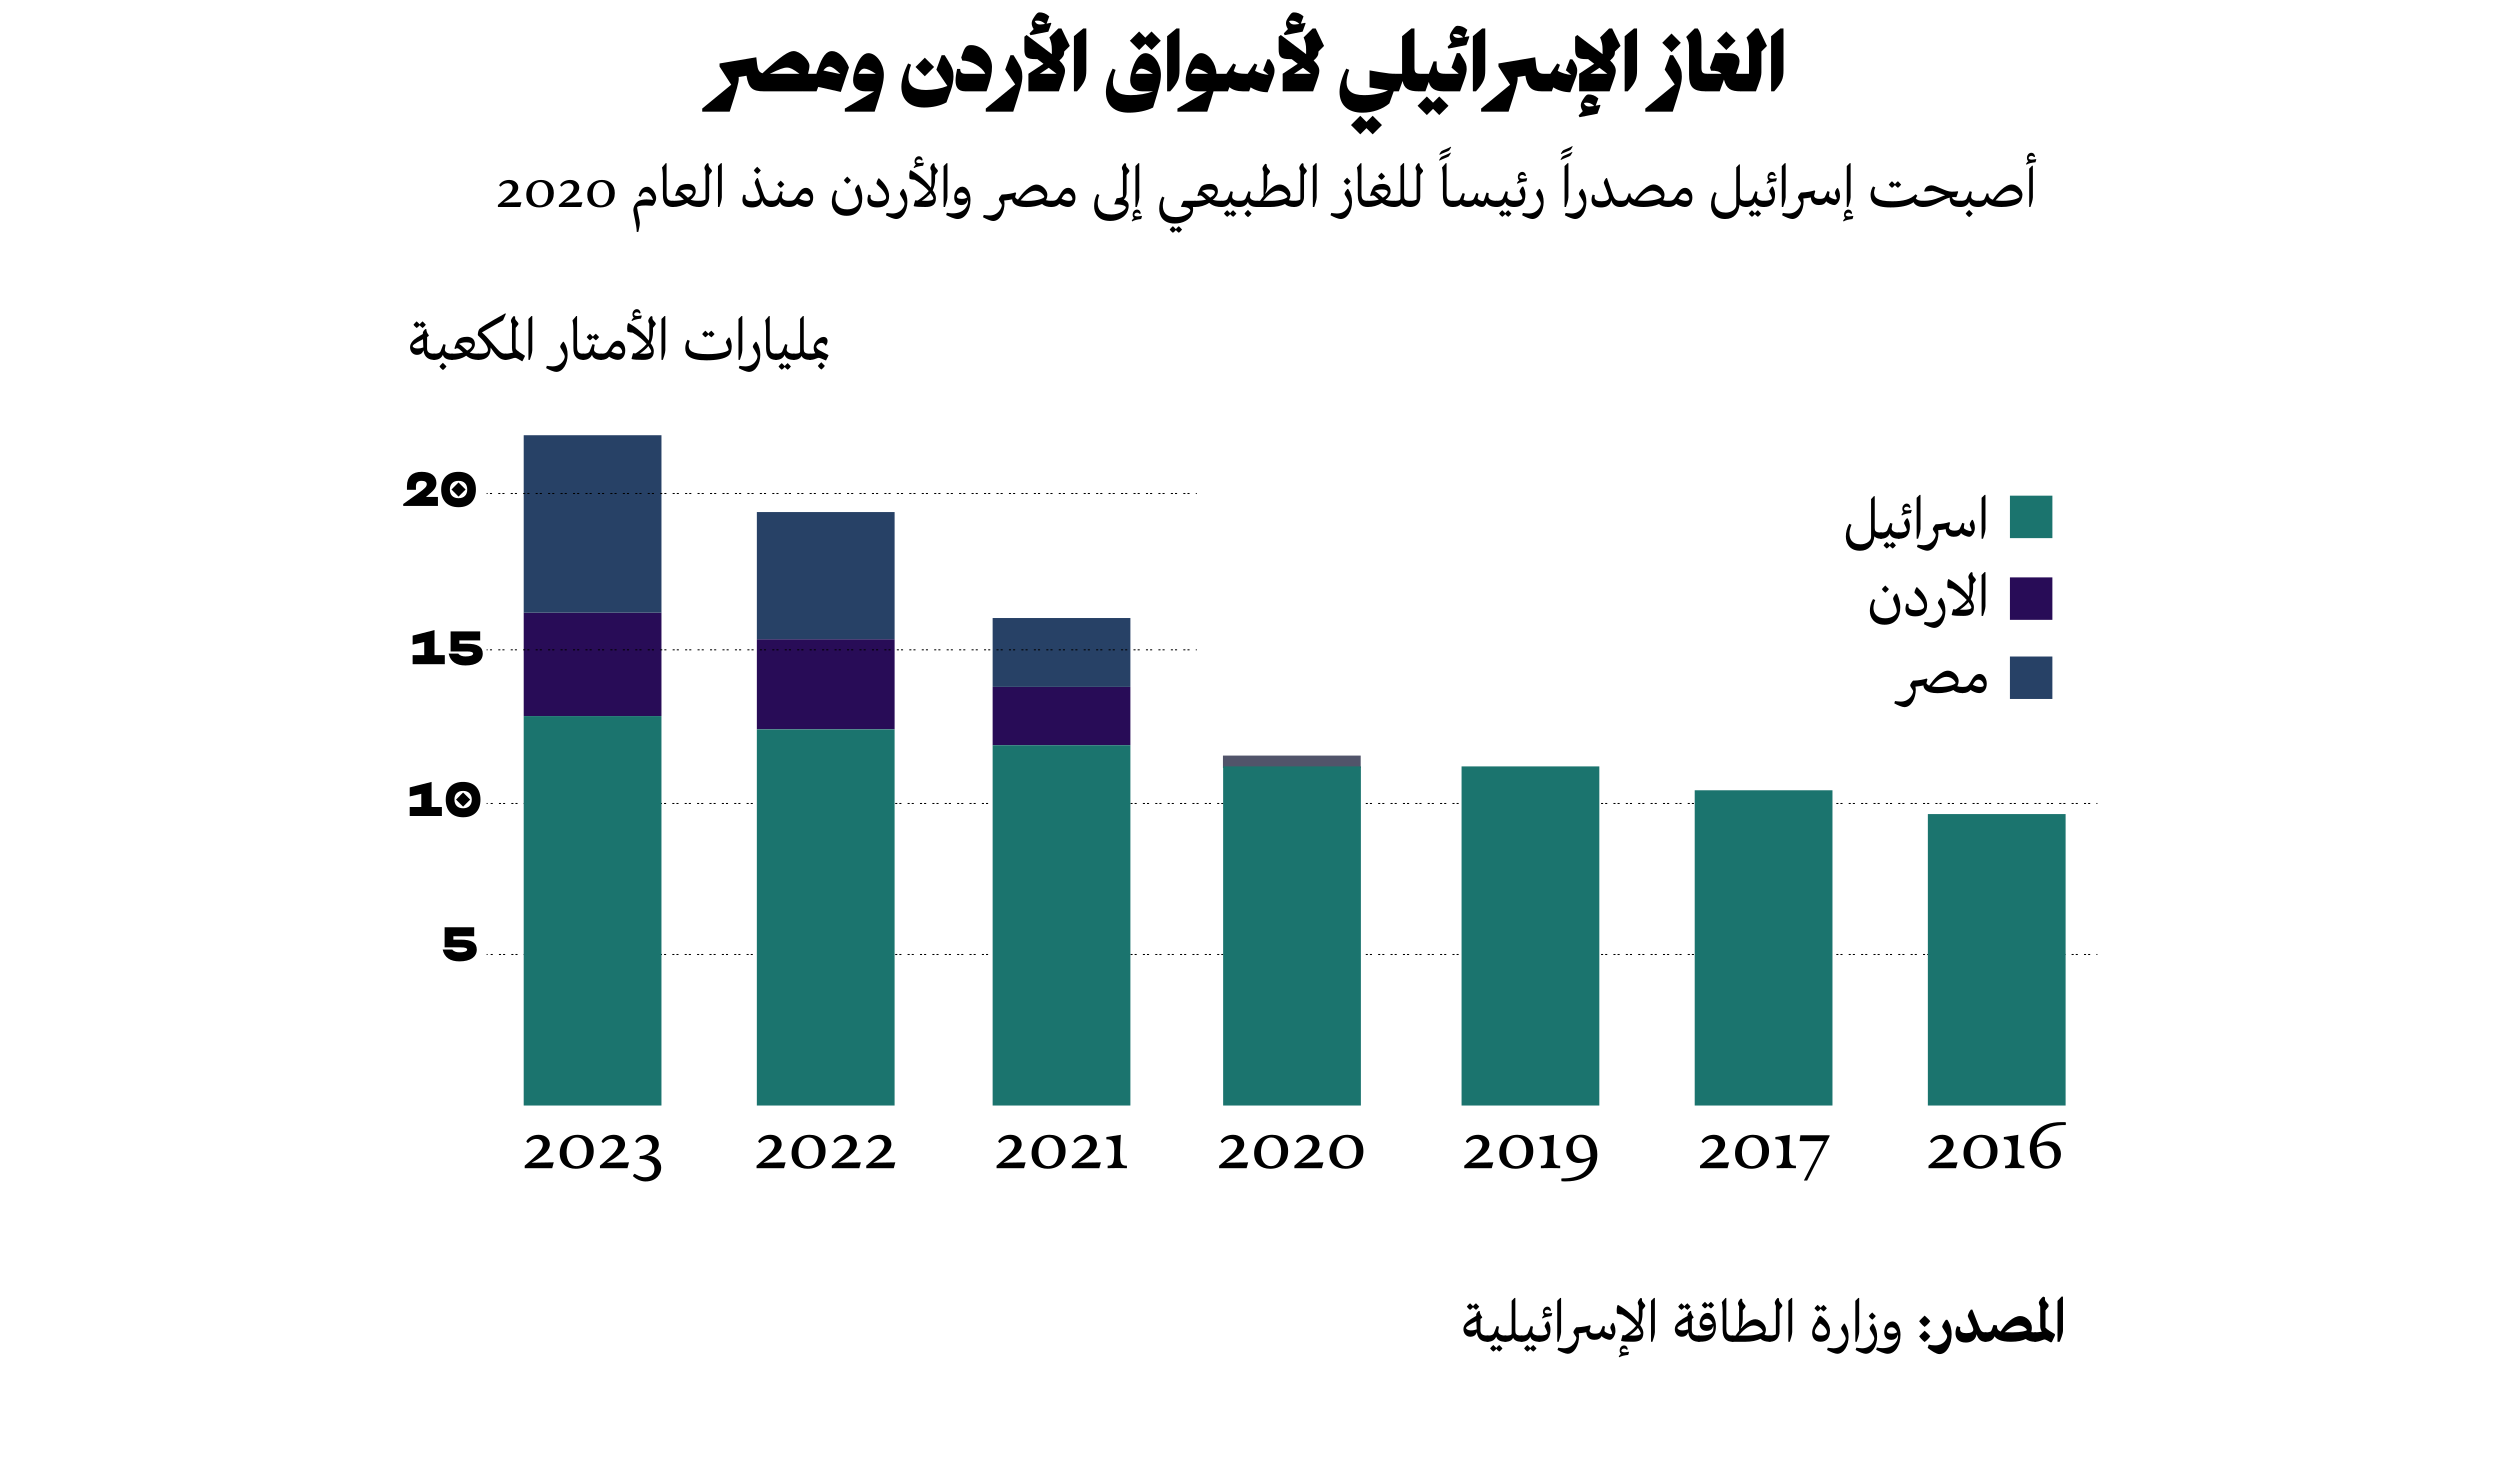 <?xml version="1.0" encoding="UTF-8"?>
<svg id="Layer_1" data-name="Layer 1" xmlns="http://www.w3.org/2000/svg" viewBox="0 0 2422.64 1438.51">
  <defs>
    <style>
      .cls-1 {
        fill: #51546a;
      }

      .cls-2 {
        stroke-dasharray: 0 0 0 0 2.01 6.04 2.01 2.01;
      }

      .cls-2, .cls-3, .cls-4, .cls-5, .cls-6 {
        fill: none;
        stroke: #000;
        stroke-miterlimit: 10;
      }

      .cls-7 {
        fill: #280c57;
      }

      .cls-8 {
        fill: #274166;
      }

      .cls-4 {
        stroke-dasharray: 0 0 2.01 2.01;
      }

      .cls-5 {
        stroke-dasharray: 0 0 2 2;
      }

      .cls-6 {
        stroke-dasharray: 0 0 0 0 2 6 2 2;
      }

      .cls-9 {
        fill: #1b746e;
      }
    </style>
  </defs>
  <g>
    <path d="m777.4,88.2l-.1.3h-37.2c-11,0-14.7-3.1-16.7-15.1l-7.6,1.2c.1.6.1,1.1.1,1.6,0,3.8-1.8,10.3-8.8,32h-26.6v-3l28.1-23.1-11.3-17.6v-3l35.6-6,.8,6.8c.6,5.3,1.9,7.8,5.2,8.7,18-16.9,25.6-21.5,30.2-21.5,6.1,0,15.3,8.6,15.3,14.3,0,1.8-.4,4.2-1.4,7.7h3.4v15l-2,2h-7v-.3Zm-2.7-16.7c-6.2-4.6-8.9-6-12-6-3.4,0-7.3,1.5-16.7,6h28.7Z"/>
    <path d="m792.89,84.2l-1.6,4.3h-6.9v-15l2-2h4.7l1.7-4.9c4-11.8,8.1-17.1,13.4-17.1,6.1,0,12.6,5.9,16.5,15.9l-7.9,23.7-21.9-4.9Zm21.5-12.4c-3.1-3.2-7.7-7.3-10.6-7.3-2.1,0-4,1.3-5.9,3.8l16.5,3.5Z"/>
    <path d="m818.69,105.2l28.5-16.7h-8.7c-7.4,0-11.8-4-11.8-10.7,0-3.2.8-7.1,2.6-12.3,3-8.8,7.5-14,12.2-14,7.7,0,15,10.2,15,21,0,6.4-1.8,13.9-8.9,35.7h-28.9v-3Zm30-33.7c-4.6-3.2-8.7-5-11-5s-4.3,1.8-5.8,5h16.8Z"/>
    <path d="m873.49,84.1c0-6.2,2.4-14.5,6.5-22.6l2.9,1.2c-1.6,4.5-2.6,8.6-2.6,12.1,0,7.6,4.6,12.4,17,12.4,7.5,0,14.8-1.4,20.8-3.9l-10.7-15.8,5.1-14h3l3.2,5.2c4.3,7,5.3,9.9,5.3,15.5,0,3.8-1,8.9-2.7,13.7l-4.1,11.3c-5.7,3.2-13.7,5-21.6,5-13.9,0-22.1-7.4-22.1-20.1Zm22.7-28.2l9,9-9,9-9-9,9-9Z"/>
    <path d="m925.99,78.1c0-3.3.6-7.2,1.5-11.3h3c0,3.5,1.7,4.7,5,4.7h19.3c-3.3-6.9-13.5-12.8-22.3-12.8l-1-3,1.6-4.5c2.2-6.1,4-7.5,8-7.5,10.4,0,20.2,10.2,20.2,21.1,0,6-.9,10.7-4.5,21.4l-.8,2.3h-20.5c-7.2,0-9.5-4.2-9.5-10.4Z"/>
    <path d="m955.29,105.2l28.5-23.4-9.7-14.3,5.1-14h3l3.2,5.2c4.3,7,5.3,9.9,5.3,15.5s-1.8,12.3-8.8,34h-26.6v-3Z"/>
    <path d="m996.59,71.5l14.6-9.7-5.9-4.5h-1.7c-8.8,0-10.9-2-10.9-9.6v-12.1l2.1-1.7,24.5,18.6v-4.6c0-4.3-.7-7.6-2.4-11.6l8.7-8.7h3l8.1,16.9-5.4,5.4v.3c0,3.3-1,5.2-4.7,8.4,4,3.9,5.5,6.8,5.5,10.1,0,2.6-1,5.8-4.8,16.3l-1.2,3.5h-29.5v-17Zm5.1-43.3c-1.3-2-1.9-3.8-1.9-5.6,0-1.9.5-3.1,2.3-5.9,2.4-3.7,3.5-4.7,5.2-4.7,3.1,0,6.2.9,9.5,3.9l-2.6,7,4.2-.8.4.6-2.9,8-17.4,3.4-.8-1.8,4-4.1Zm9.7-4.8l1.3-.2c-2.6-2.8-5.4-3.2-7.4-3.2-.9,0-1.8.1-2.5.4,1.3,3.4,4.2,3.8,8.6,3Zm12.5,48.1l-7.6-5.8-8.7,5.8h16.3Z"/>
    <path d="m1040.69,35.1l9-7.5h3v40.8c0,7.5-1.4,11.6-9,20.1h-3v-53.4Z"/>
    <path d="m1071.69,89.1c0-6.2,2.4-14.5,6.5-22.6l2.9,1.2c-1.6,4.5-2.6,8.6-2.6,12.1,0,7.6,4.6,12.4,17,12.4,7.8,0,15.6-1.3,22-3.7h-10.5c-7.4,0-11.8-4-11.8-10.7,0-3.2.8-7.1,2.6-12.3,3-8.8,7.5-14,12.2-14,7.7,0,15,10.2,15,21,0,5.7-1.5,12.3-7.6,31.7-6.2,3.2-15,5-23.6,5-13.9,0-22.1-7.4-22.1-20.1Zm32.2-58.6l6,6,6-6,9,9-9,9-6-6-6,6-9-9,9-9Zm13.3,41c-4.6-3.2-8.7-5-11-5s-4.3,1.8-5.8,5h16.8Z"/>
    <path d="m1130.99,35.1l9-7.5h3v40.8c0,7.5-1.4,11.6-9,20.1h-3v-53.4Z"/>
    <path d="m1140.99,105.2l28.5-16.7h-8.7c-7.4,0-11.8-4-11.8-10.7,0-3.2.8-7.1,2.6-12.3,3-8.8,7.5-14,12.2-14,7.5,0,14.5,9.6,15,20h2.9v15l-2,2h-3.7c-1.4,4.9-3.3,11.2-6.1,19.7h-28.9v-3Zm29.8-33.7c-4.4-3-9.1-5-11.8-5-1.6,0-3.3,2-4.8,5h16.6Z"/>
    <path d="m1211.89,84.6l-1.4,3.9h-6.1c-5.6,0-10.2-1.5-13-4.1l-1.5,4.1h-10.2v-15l2-2h6.8l6.6-10,2.7,1.3-2.3,6.1c2.4,1.8,5.9,2.6,11.1,2.6h2.5l6.6-10,2.7,1.3-2.2,5.9c4.1,2.1,8.6,3.5,13.1,3.9l-5.2-4.5,4-10.6h2.3c3.1,4.2,4.7,7.3,4.7,10.9,0,2.2-.5,4.5-1.6,7.4l-5.1,13.6c-6,0-11.9-1.8-16.5-4.8Z"/>
    <path d="m1242.99,71.5l14.6-9.7-5.9-4.5h-1.7c-8.8,0-10.9-2-10.9-9.6v-12.1l2.1-1.7,24.5,18.6v-4.6c0-4.3-.7-7.6-2.4-11.6l8.7-8.7h3l8.1,16.9-5.4,5.4v.3c0,3.3-1,5.2-4.7,8.4,4,3.9,5.5,6.8,5.5,10.1,0,2.6-1,5.8-4.8,16.3l-1.2,3.5h-29.5v-17Zm5.1-43.3c-1.3-2-1.9-3.8-1.9-5.6,0-1.9.5-3.1,2.3-5.9,2.4-3.7,3.5-4.7,5.2-4.7,3.1,0,6.2.9,9.5,3.9l-2.6,7,4.2-.8.4.6-2.9,8-17.4,3.4-.8-1.8,4-4.1Zm9.7-4.8l1.3-.2c-2.6-2.8-5.4-3.2-7.4-3.2-.9,0-1.8.1-2.5.4,1.3,3.4,4.2,3.8,8.6,3Zm12.5,48.1l-7.6-5.8-8.7,5.8h16.3Z"/>
    <path d="m1298.09,89.1c0-6.2,2.4-14.5,6.5-22.6l2.9,1.2c-1.6,4.5-2.6,8.6-2.6,12.1,0,7.6,4.6,12.4,17,12.4,8.5,0,16.9-1.6,23.2-4.6l-17.9-2.9v-16.5l10,1.7c7.8,1.3,10.9,1.6,15.5,1.6v15l-2,2h-.1l-4.2,11.7c-6.6,5.7-16.4,9-26.2,9-13.9,0-22.1-7.4-22.1-20.1Zm20.1,23.1l6,6,6-6,9,9-9,9-6-6-6,6-9-9,9-9Zm19-42.3l-10-1.7,10,1.7Z"/>
    <path d="m1359.19,78.5l-3.6,10h-4.9v-15l2-2h6v-36.4l9-7.5h3v37.9c0,4.8,1.2,6,6,6v15l-2,2c-9.6,0-14.1-2.7-15.5-10Z"/>
    <path d="m1382.69,93.5l6,6,6-6,9,9-9,9-6-6-6,6-9-9,9-9Zm1.9-14.1l-3.3,9.1h-6.6v-15l2-2h8l4.5-12h3v3.4c0,6.9,1.5,8.6,8.5,8.6v15l-2,2c-8.2,0-12.6-2.9-14.1-9.1Z"/>
    <path d="m1398.69,73.5l2-2h12.9l-7-6,5.1-14h3l3.2,5.2c2.8,4.5,3.4,6.5,3.4,10.4,0,2.4-.8,5.8-2.5,10.6l-3.9,10.8h-16.2v-15Zm8.1-32.3c-1.3-2-1.9-3.8-1.9-5.6,0-1.9.5-3.1,2.3-5.9,2.4-3.7,3.5-4.7,5.2-4.7,3.1,0,6.2.9,9.5,3.9l-2.6,7,4.2-.8.4.6-2.9,8-17.4,3.4-.8-1.8,4-4.1Zm9.7-4.8l1.3-.2c-2.6-2.8-5.4-3.2-7.4-3.2-.9,0-1.8.1-2.5.4,1.3,3.4,4.2,3.8,8.6,3Z"/>
    <path d="m1427.29,35.1l9-7.5h3v40.8c0,7.5-1.4,11.6-9,20.1h-3v-53.4Z"/>
    <path d="m1435.29,105.2l28.1-23.1-11.3-17.6v-3l35.6-6,.9,7.8c.7,6.1,2.7,8.2,7.4,8.2h6.4l6.6-10,2.7,1.3-2.2,5.9c4.1,2.1,8.6,3.5,13.1,3.9l-5.2-4.5,4-10.6h2.3c3.1,4.2,4.7,7.3,4.7,10.9,0,2.2-.5,4.5-1.6,7.4l-5.1,13.6c-6,0-11.9-1.8-16.5-4.8l-1.4,3.9h-9.8c-9.7,0-14-3.9-15.8-15.1l-7.6,1.2c.1.6.1,1.1.1,1.6,0,3.8-1.8,10.3-8.8,32h-26.6v-3Z"/>
    <path d="m1530.29,71.5l14.6-9.7-5.9-4.5h-1.7c-8.8,0-10.9-2-10.9-9.6v-12.1l2.1-1.7,24.5,18.6v-4.6c0-4.3-.7-7.6-2.4-11.6l8.7-8.7h3l8.1,16.9-5.4,5.4v.3c0,3.3-1,5.2-4.7,8.4,4,3.9,5.5,6.8,5.5,10.1,0,2.6-1,5.8-4.8,16.3l-1.2,3.5h-29.5v-17Zm3.5,36.2c-1.3-2-1.9-3.8-1.9-5.6,0-1.9.5-3.1,2.3-5.9,2.4-3.7,3.5-4.7,5.2-4.7,3.1,0,6.2.9,9.5,3.9l-2.6,7,4.2-.8.4.6-2.9,8-17.4,3.4-.8-1.8,4-4.1Zm9.7-4.8l1.3-.2c-2.6-2.8-5.4-3.2-7.4-3.2-.9,0-1.8.1-2.5.4,1.3,3.4,4.2,3.8,8.6,3Zm14.1-31.4l-7.6-5.8-8.7,5.8h16.3Z"/>
    <path d="m1574.39,35.1l9-7.5h3v40.8c0,7.5-1.4,11.6-9,20.1h-3v-53.4Z"/>
    <path d="m1594.39,105.2l28.5-23.4-9.7-14.3,5.1-14h3l3.2,5.2c4.3,7,5.3,9.9,5.3,15.5s-1.8,12.3-8.8,34h-26.6v-3Zm25.4-72.71l9,9-9,9-9-9,9-9Z"/>
    <path d="m1636.79,72.5v-25.4c0-4.8-.3-7.3-2.8-11.3l8.2-8.2h3c3.1,4.6,3.6,7.6,3.6,15.1v22.8c0,4.8,1.2,6,6,6v15l-2,2c-11.9,0-16-4.1-16-16Z"/>
    <path d="m1670.59,77.1l-4.1,11.4h-13.7v-14.8l2-2.2h13.4c-1.9-2.3-4.8-3-10.1-3l-1-3,5.1-14h13.5c8.7,0,12,5.1,8.8,13.9l-2.2,6.1h6.6v15l-2,2c-9.7,0-13.8-2.3-16.3-11.4Zm2.3-46.6l9,9-9,9-9-9,9-9Z"/>
    <path d="m1686.89,73.5l2-2h6v-23.6c0-4.3-.7-7.6-2.4-11.6l8.7-8.7h3l8.1,16.9-5.4,5.4v20.2c0,2.8-.7,5.8-2.1,9.6l-3.2,8.8h-14.7v-15Z"/>
    <path d="m1716.29,35.1l9-7.5h3v40.8c0,7.5-1.4,11.6-9,20.1h-3v-53.4Z"/>
  </g>
  <g>
    <path d="m1442.58,1294.46v5.61l-1.06.19c-4.42,0-9.54-1.75-10.35-9.23-.5,1.06-1,2-1.5,2.56-.69.75-2.37,1.81-4.8,1.81-4.18,0-6.73-3.43-6.73-7.42s3.24-7.23,7.42-9.85c1.93-1.18,3.62-2.24,4.99-2.99v-1.25c0-.94,1.56-3.12,2.74-3.62l.69.25v.62c.19,2,1.06,3.68,2.31,5.17l-.06.75c-.37.31-.93.62-1.56,1.06,0,5.05-.06,9.29-.06,10.72,0,3.74,1.62,5.42,6.92,5.42l1.06.19Zm-11.59-6.23c-.12-2.43-.25-5.36-.31-7.98-1.75.87-3.62,1.87-5.17,2.74-2.37,1.37-4.8,2.8-4.8,3.99,0,1,1.81,2.24,4.55,2.24,2.43,0,4.43-.5,5.73-1Zm-9.54-22s1.5-2,3.12-3.3c0,0,1.25,1.31,2.87,2.87.5-.69,1.62-1.93,2.87-2.87,0,0,1.31,1.5,3.12,3.24-1.25,1.81-3.12,3.18-3.12,3.18-1.37-.93-2.37-2.06-2.87-2.62-1.18,1.5-2.87,2.62-2.87,2.62-1.87-1.37-3.12-3.12-3.12-3.12Z"/>
    <path d="m1459.79,1294.46v5.61l-1,.19c-5.42,0-8.04-2-8.85-4.99-1.25,2.87-3.74,4.99-8.42,4.99l-1-.19v-5.61l1-.19c3.8,0,5.17-.81,5.98-2,.44-.75,1.43-3.55,2.93-7.29l2.18.62c-.06.25-.75,3.55-.75,4.67,0,2,2,3.99,6.92,3.99l1,.19Zm-3.8,12.15c-1.25,1.81-3.12,3.18-3.12,3.18-1.37-.94-2.37-2.06-2.87-2.62-1.18,1.5-2.87,2.62-2.87,2.62-1.87-1.37-3.12-3.12-3.12-3.12,0,0,1.5-1.99,3.12-3.3,0,0,1.25,1.31,2.87,2.87.5-.69,1.62-1.93,2.87-2.87,0,0,1.31,1.5,3.12,3.24Z"/>
    <path d="m1475.5,1294.46v5.61l-1,.19c-4.18,0-6.86-1.18-8.23-3.86-1.06,2.31-3.37,3.86-7.48,3.86l-1-.19v-5.61l1-.19c3.62,0,6.11-.31,6.11-2.12v-31.54l2.74-2.87h.81v32.04c0,2.8.81,4.49,6.05,4.49l1,.19Z"/>
    <path d="m1492.76,1294.46v5.61l-1,.19c-5.42,0-8.04-2-8.85-4.99-1.25,2.87-3.74,4.99-8.42,4.99l-1-.19v-5.61l1-.19c3.8,0,5.17-.81,5.98-2,.44-.75,1.43-3.55,2.93-7.29l2.18.62c-.06.25-.75,3.55-.75,4.67,0,2,2,3.99,6.92,3.99l1,.19Zm-3.8,12.15c-1.25,1.81-3.12,3.18-3.12,3.18-1.37-.94-2.37-2.06-2.87-2.62-1.18,1.5-2.87,2.62-2.87,2.62-1.87-1.37-3.12-3.12-3.12-3.12,0,0,1.5-1.99,3.12-3.3,0,0,1.25,1.31,2.87,2.87.5-.69,1.62-1.93,2.87-2.87,0,0,1.31,1.5,3.12,3.24Z"/>
    <path d="m1500.37,1280.49c1.12,1.93,2.12,5.05,2.12,7.73,0,3.8-.81,7.11-2.68,9.23-1.75,1.81-4.36,2.8-8.04,2.8l-1-.19v-5.61l1-.19c4.3,0,7.73-.94,7.73-2.49s-2.68-5.98-2.68-6.73c0-.62,1.56-3.62,2.74-4.55h.81Zm3.87-7.67l-.81,2.56c-1.62.19-3.68.5-5.05.87-1.81.5-2.37.75-3.55,1.5l-.56-.69c.75-1.31,1.5-2.12,2.24-2.68-.69-.56-1.31-1.56-1.31-3.24,0-2.56,1.81-4.92,4.24-4.92,2.56,0,3.49,2.43,3.62,3.74l-.94.5c-.81-.87-1.62-1.25-2.74-1.25-1.56,0-2.56,1.18-2.56,2.24,0,.37.44,1.43,3.05,1.43.81,0,2.87-.31,4.11-.56l.25.5Z"/>
    <path d="m1512.78,1290.84c0,2.62-1.87,7.92-2.37,9.41h-1.37v-39.64l2.93-2.87h.81v33.1Z"/>
    <path d="m1565.45,1289.84c0,4.24-2.99,8.54-5.42,8.54-2.56,0-7.23-2.24-7.92-3.68-1.25,2.43-3.24,3.68-7.11,3.68-6.61,0-7.6-4.86-7.85-7.42-2.06.5-4.36.81-7.29,1.06.19,1,.31,1.93.31,2.8,0,8.48-4.36,17.08-11.03,17.08-1.99,0-6.23-1.68-9.79-3.68l.69-2.24c1.06.19,3.74.56,5.55.56,8.42,0,12.03-7.29,12.03-10.1,0-1.06-2.93-4.49-2.93-5.48,0-1.31,1.99-3.93,2.87-4.74h.62c5.17-.19,9.91-1.12,12.53-2.06l.75.69c0,.25-.81,3.37-1.18,4.74.44,1.93,2.62,2.81,5.3,2.81s4.49-.56,5.11-1.68c.69-1.25,1.43-2.99,2.56-5.86l2.12.69c-.31,1.62-.56,2.62-.56,4.11s5.11,3.24,6.42,3.24c.69,0,1.12-.37,1.12-.75,0-1.18-1.87-4.74-1.87-5.55,0-1.12,1.25-3.68,2.18-4.61h.81c.56,1.06,1.99,3.93,1.99,7.85Z"/>
    <path d="m1591.69,1272.95c0,4.43-.87,8.1-2.31,11.16,2.18,2.93,3.12,5.42,3.12,7.54,0,6.73-3.87,8.6-10.29,8.6-5.73,0-8.6-.19-11.03-.75l-.25-.56,1.43-5.17c.56.06,1.43.12,2.43.19,2.62-1.5,7.85-5.49,10.72-9.16-3.12-3.62-7.73-7.6-13.53-10.91-1.87-.12-3.55-.44-4.61-.75l-.5-.62s-.75-4.3.62-7.73l.62-.19c8.66,4.74,15.08,11.16,19.38,16.96.5-1.37.62-2.68.62-4.86v-11.34c-.69-1.06-1.06-2.18-1.06-2.93,0-1.18,1.56-3.68,2.8-4.67l1.31.5v1.62c0,1.18.62,1.93,3.12,4.74v1.31l-2.62,3.3v3.74Zm-13.34,36.96l.25.5-.81,2.56c-1.62.19-3.68.5-5.05.87-1.81.5-2.37.75-3.55,1.5l-.56-.69c.75-1.31,1.5-2.12,2.24-2.68-.69-.56-1.31-1.56-1.31-3.24,0-2.56,1.81-4.92,4.24-4.92,2.56,0,3.49,2.43,3.62,3.74l-.93.5c-.81-.87-1.62-1.25-2.74-1.25-1.56,0-2.56,1.18-2.56,2.24,0,.37.44,1.43,3.05,1.43.81,0,2.87-.31,4.11-.56Zm11.66-17.7c0-1.12-1.37-3.49-2.74-5.36-2.37,2.87-5.49,5.49-8.48,7.36,1.56,0,3.24.06,4.92.06,2.24,0,6.29-.5,6.29-2.06Z"/>
    <path d="m1603.67,1290.84c0,2.62-1.87,7.92-2.37,9.41h-1.37v-39.64l2.93-2.87h.81v33.1Z"/>
    <path d="m1647.42,1294.46v5.61l-1.06.19c-4.42,0-9.54-1.75-10.35-9.23-.5,1.06-1,2-1.5,2.56-.69.75-2.37,1.81-4.8,1.81-4.18,0-6.73-3.43-6.73-7.42s3.24-7.23,7.42-9.85c1.93-1.18,3.62-2.24,4.99-2.99v-1.25c0-.94,1.56-3.12,2.74-3.62l.69.25v.62c.19,2,1.06,3.68,2.31,5.17l-.06.75c-.37.31-.93.62-1.56,1.06,0,5.05-.06,9.29-.06,10.72,0,3.74,1.62,5.42,6.92,5.42l1.06.19Zm-11.59-6.23c-.12-2.43-.25-5.36-.31-7.98-1.75.87-3.62,1.87-5.17,2.74-2.37,1.37-4.8,2.8-4.8,3.99,0,1,1.81,2.24,4.55,2.24,2.43,0,4.43-.5,5.73-1Zm-9.54-22s1.5-2,3.12-3.3c0,0,1.25,1.31,2.87,2.87.5-.69,1.62-1.93,2.87-2.87,0,0,1.31,1.5,3.12,3.24-1.25,1.81-3.12,3.18-3.12,3.18-1.37-.93-2.37-2.06-2.87-2.62-1.18,1.5-2.87,2.62-2.87,2.62-1.87-1.37-3.12-3.12-3.12-3.12Z"/>
    <path d="m1662.82,1285.17c0,5.8-1.81,10.04-5.49,12.59-2.81,1.93-5.61,2.49-10.97,2.49l-1-.19v-5.61l1-.19c8.54,0,14.09-.56,14.09-7.48,0-.69-.06-1.43-.19-2.12-.37,1.25-.75,2.06-1.18,2.74-.62.94-2.24,2.31-5.17,2.31-4.61,0-6.86-2.99-6.86-7.04,0-5.17,3.18-10.41,8.04-10.41,4.55,0,7.73,6.05,7.73,12.9Zm-13.71-20.32s1.5-2,3.12-3.3c0,0,1.25,1.31,2.87,2.87.5-.69,1.62-1.93,2.87-2.87,0,0,1.31,1.5,3.12,3.24-1.25,1.81-3.12,3.18-3.12,3.18-1.37-.93-2.37-2.06-2.87-2.62-1.18,1.5-2.87,2.62-2.87,2.62-1.87-1.37-3.12-3.12-3.12-3.12Zm10.53,17.76c-1.06-2.62-2.99-4.67-5.48-4.67-3.05,0-4.55,2.55-4.55,3.74,0,1.06.81,2.43,4.67,2.43,2.12,0,4.05-.44,5.36-1.5Z"/>
    <path d="m1669.37,1288.78v-17.45c0-6.3-.87-9.35-.87-9.35,0,0,2.06-2.49,3.62-4.24h.81v29.3c0,5.05.81,7.23,6.05,7.23l1,.19v5.61l-1,.19c-5.86,0-9.6-3.18-9.6-11.47Z"/>
    <path d="m1715.87,1294.46v5.61l-1,.19c-3.8,0-6.92-1-8.91-2.93-3.49,1.87-8.91,2.93-14.34,2.93h-12.65l-1-.19v-5.61l1-.19h2.87c.94-1.43,2.12-3.05,3.43-4.68v-23.62c-.69-1.06-1.06-2.18-1.06-2.93,0-1.18,1.56-3.68,2.8-4.68l1.31.5v1.62c0,1.18.62,1.93,3.12,4.74v1.31l-2.62,3.3v8.42c0,5.61-1.37,7.6-2,8.91l.25.25c3.99-4.67,9.04-8.98,13.9-8.98,5.3,0,10.29,5.49,10.29,9.79,0,1.87-.5,3.8-1.37,5.42,1.31.37,2.99.62,4.99.62l1,.19Zm-23.12-.19c9.91,0,15.58-2.81,15.58-3.93,0-.93-2.99-5.92-8.85-5.92s-10.72,5.36-14.65,9.85h7.92Z"/>
    <path d="m1727.09,1265.91l-2.62,3.3v21.32c0,4.61-2.62,9.72-9.6,9.72l-1-.19v-5.61l1-.19c3.49,0,6.05-.87,6.05-1.5v-27.43c-.69-1.06-1.06-2.18-1.06-2.93,0-1.18,1.56-3.68,2.81-4.67l1.31.5v1.62c0,1.18.62,1.93,3.12,4.74v1.31Z"/>
    <path d="m1736.76,1290.84c0,2.62-1.87,7.92-2.37,9.41h-1.37v-39.64l2.93-2.87h.81v33.1Z"/>
    <path d="m1773.35,1289.28c0,6.17-2.37,10.97-9.16,10.97-6.42,0-8.1-4.8-8.1-8.79,0-4.24,2.43-8.29,4.61-11.34.31-1.87,1.25-3.55,2.62-5.05h.81c5.24,3.68,9.22,8.67,9.22,14.21Zm-15.02-21.5s1.5-2,3.12-3.3c0,0,1.25,1.31,2.87,2.87.5-.69,1.62-1.93,2.87-2.87,0,0,1.31,1.5,3.12,3.24-1.25,1.81-3.12,3.18-3.12,3.18-1.37-.93-2.37-2.06-2.87-2.62-1.18,1.5-2.87,2.62-2.87,2.62-1.87-1.37-3.12-3.12-3.12-3.12Zm12.09,23c0-1.56-1.68-5.49-6.79-8.29-3.05,2.87-4.99,5.67-4.99,7.98,0,1.18.69,3.8,5.92,3.8,4.74,0,5.86-2,5.86-3.49Z"/>
    <path d="m1788.62,1297.07c0-2.99-4.49-8.42-4.49-9.6,0-1.25,1.93-3.93,2.74-4.74h.81c2.68,4.11,3.68,8.23,3.68,12.72,0,8.17-4.36,16.46-11.03,16.46-1.99,0-6.23-1.68-9.79-3.68l.69-2.24c1.06.19,3.74.56,5.55.56,8.48,0,11.84-6.86,11.84-9.47Z"/>
    <path d="m1801.65,1290.84c0,2.62-1.87,7.92-2.37,9.41h-1.37v-39.64l2.93-2.87h.81v33.1Z"/>
    <path d="m1816.3,1297.07c0-2.99-4.49-8.42-4.49-9.6,0-1.25,1.93-3.93,2.74-4.74h.81c2.68,4.11,3.68,8.23,3.68,12.72,0,8.17-4.36,16.46-11.03,16.46-1.99,0-6.23-1.68-9.79-3.68l.69-2.24c1.06.19,3.74.56,5.55.56,8.48,0,11.84-6.86,11.84-9.47Zm-5.36-21.69s1.56-2.06,3.37-3.55c0,0,1.56,1.75,3.43,3.49-1.25,1.99-3.43,3.55-3.43,3.55-2.12-1.5-3.37-3.49-3.37-3.49Z"/>
    <path d="m1841.67,1293.46c0,10.1-4.99,18.45-12.53,18.45-3.05,0-7.73-2.24-11.03-3.86l.69-2.24s2.87.62,5.55.62c11.41,0,14.96-7.48,14.96-11.34,0-.62-.12-1.31-.25-1.93-.31,1.37-.69,2.24-1.12,2.93-.62.93-2.24,2.31-5.17,2.31-4.61,0-6.86-3.18-6.86-7.42,0-5.17,3.18-10.41,8.04-10.41,4.55,0,7.73,6.05,7.73,12.9Zm-3.24-2.56c-1-2.56-2.87-4.67-5.42-4.67-3.05,0-4.55,2.56-4.55,3.74,0,1.06.81,2.43,4.67,2.43,2.06,0,3.99-.44,5.3-1.5Z"/>
    <path d="m1859.75,1280.31s2.8-3.18,5.3-5.42c0,0,3.8,3.24,5.49,5.42-2.18,3.24-5.49,5.55-5.49,5.55-2.99-2.31-5.3-5.55-5.3-5.55Zm0,14.65s2.8-3.18,5.3-5.42c0,0,3.8,3.24,5.49,5.42-2.18,3.24-5.49,5.55-5.49,5.55-2.99-2.31-5.3-5.55-5.3-5.55Z"/>
    <path d="m1886.93,1294.89c0-2.18-4.86-8.1-4.86-9.29,0-1.25,2.56-5.48,3.62-6.61h1.43c2.99,4.55,4.11,9.1,4.11,14.02,0,9.47-4.43,19.2-11.78,19.2-3.05,0-7.79-3.18-11.41-5.98l1.06-3.24c1.56.37,3.55.75,6.17.75,8.48,0,11.66-6.42,11.66-8.85Z"/>
    <path d="m1925.08,1291.34v8.73l-1,.19c-4.11,0-7.04-2-8.6-7.29-.31,1.31-.75,2.62-1.37,3.62-1.62,2.68-4.8,4.43-9.16,4.43-7.23,0-9.97-4.3-9.97-8.98,0-2.87.69-5.05,1.5-6.92l3.12.93c-.12.69-.19,1.31-.19,1.87,0,2.74,2.06,3.99,6.11,3.99s6.73-1.12,6.73-3.43c0-2.62-5.36-12.09-5.36-13.09,0-.69,1.12-4.18,2.99-6.3h1.43l4.99,12.78c2.93,7.23,3.24,9.29,7.79,9.29l1,.19Z"/>
    <path d="m1973.27,1291.34v8.73l-1,.19c-3.93,0-7.04-.93-9.23-2.74-3.05,1.56-7.73,2.74-14.34,2.74-10.16,0-14.27-2.8-15.83-5.36-1.62,3.93-4.68,5.36-8.85,5.36l-1-.19v-8.73l1-.19c2.31,0,5.11-.25,5.67-1.56.5-1,.94-2.12,2.06-5.67l3.37.5c0,3.24.81,4.92,3.68,5.86,4.67-7.48,12.03-14.96,18.95-14.96,5.8,0,11.22,5.17,11.22,11.41,0,1.25-.19,2.68-.56,4.11,1.06.19,2.37.31,3.86.31l1,.19Zm-23.44-.19c9.1,0,14.34-1.56,14.34-2.31,0-.62-2.8-4.42-8.29-4.42-5.05,0-9.54,3.3-13.15,6.54,1.87.12,4.24.19,7.11.19Z"/>
    <path d="m1991.35,1294.08l-2.99,6.48-1.18.25c-2.12-1.18-4.8-2.8-5.8-2.8-.62,0-1.5.31-2.56.75-1.68.62-3.86,1.5-6.54,1.5l-1-.19v-8.73l1-.19c2.43,0,4.55-.44,6.42-.75-.87-1.18-1.62-2.93-1.62-5.49v-18.89c-.87-1.31-1.37-2.74-1.37-3.62,0-1.18,2.18-4.67,4.36-5.92l1.62.75v1.99c0,1.25.69,2.06,3.43,5.05v1.93l-2.93,3.62v16.77c1.87,2.12,6.36,4.55,9.1,6.23l.06,1.25Z"/>
    <path d="m1999.14,1289.59c0,2.74-2.43,8.98-3.24,10.66h-2.06v-39.64l3.87-4.11h1.43v33.1Z"/>
  </g>
  <g>
    <path d="m485.18,180.77c-.56,0-1.12-.69-1.43-1.25,1.37-2.87,5.05-5.17,9.72-5.17,5.42,0,8.73,3.43,8.73,7.36,0,6.48-8.85,11.66-14.27,14.59l17.39-.31-1.25,4.61h-21.57v-2c11.41-9.41,14.21-13.15,14.21-16.46,0-2.43-1.56-4.55-4.99-4.55-2.74,0-4.92,1.37-6.54,3.18Z"/>
    <path d="m536.67,187.13c0,8.98-5.92,13.9-14.02,13.9-7.42,0-12.65-4.11-12.65-12.22,0-8.98,6.23-14.46,14.21-14.46,7.42,0,12.47,4.61,12.47,12.78Zm-5.49.25c0-6.61-2.74-10.91-7.67-10.91-5.42,0-8.17,5.17-8.17,11.59,0,7.17,3.43,10.91,7.85,10.91,4.99,0,7.98-4.61,7.98-11.59Z"/>
    <path d="m544.28,180.77c-.56,0-1.12-.69-1.43-1.25,1.37-2.87,5.05-5.17,9.72-5.17,5.42,0,8.73,3.43,8.73,7.36,0,6.48-8.85,11.66-14.27,14.59l17.39-.31-1.25,4.61h-21.57v-2c11.41-9.41,14.21-13.15,14.21-16.46,0-2.43-1.56-4.55-4.99-4.55-2.74,0-4.92,1.37-6.54,3.18Z"/>
    <path d="m595.77,187.13c0,8.98-5.92,13.9-14.02,13.9-7.42,0-12.65-4.11-12.65-12.22,0-8.98,6.23-14.46,14.21-14.46,7.42,0,12.47,4.61,12.47,12.78Zm-5.49.25c0-6.61-2.74-10.91-7.67-10.91-5.42,0-8.17,5.17-8.17,11.59,0,7.17,3.43,10.91,7.85,10.91,4.99,0,7.98-4.61,7.98-11.59Z"/>
    <path d="m635.86,191.87c0,3.18-2.24,7.6-4.05,7.6-1.25,0-2.81-.37-6.11-.37-5.8,0-8.29.75-8.29,2.18,0,1.81,2.62,12.28,2.62,14.71,0,3.12-1.5,8.79-1.5,8.79h-1.5c0-6.36-3.3-18.45-3.3-20.94,0-4.18,2.74-7.73,4.99-9.04,1.75-1,4.74-1.56,7.79-1.56,2.62,0,5.05.31,6.3.56-1.5-5.24-4.55-7.67-7.29-7.67-1.81,0-3.55,1.12-4.55,4.55l-2.12-.81c1.43-6.61,4.8-8.85,8.42-8.85,4.92,0,8.6,7.11,8.6,10.85Z"/>
    <path d="m642.4,189.13v-17.45c0-6.3-.87-9.35-.87-9.35,0,0,2.06-2.49,3.62-4.24h.81v29.3c0,5.05.81,7.23,6.05,7.23l1,.19v5.61l-1,.19c-5.86,0-9.6-3.18-9.6-11.47Z"/>
    <path d="m678.62,194.8v5.61l-1,.19c-3.68,0-7.79-.62-11.84-4.05-4.43,2.93-8.98,4.05-13.78,4.05l-1-.19v-5.61l1-.19c4.92,0,8.35-.5,10.72-1.18-3.3-2.99-4.36-4.11-5.8-4.11-.94,0-1.81.81-1.81.81l-.75-.62c1.37-5.24,2.99-7.85,3.8-8.73,1.12-1.25,4.11-2.56,8.42-2.56s7.6,2.24,7.6,7.17c0,3.24-2.18,6.11-4.92,8.17,2.68.94,5.8,1.06,8.35,1.06l1,.19Zm-12.84-11.22c-3.24,0-5.61.81-7.04,1.5,2.31,1.06,5.61,4.67,7.92,6.48,3.18-1.75,4.67-3.55,4.67-5.17s-1.37-2.8-5.55-2.8Z"/>
    <path d="m689.84,166.25l-2.62,3.3v21.32c0,4.61-2.62,9.72-9.6,9.72l-1-.19v-5.61l1-.19c3.49,0,6.05-.87,6.05-1.5v-27.43c-.69-1.06-1.06-2.18-1.06-2.93,0-1.18,1.56-3.68,2.8-4.67l1.31.5v1.62c0,1.18.62,1.93,3.12,4.74v1.31Z"/>
    <path d="m699.5,191.18c0,2.62-1.87,7.92-2.37,9.41h-1.37v-39.64l2.93-2.87h.81v33.1Z"/>
    <path d="m748.38,194.8v5.61l-1,.19c-4.24,0-7.29-1.87-8.79-6.54-.31,1.31-.81,2.56-1.43,3.49-1,1.56-3.74,3.49-8.48,3.49-6.79,0-9.23-3.12-9.23-7.42,0-2.68,1.06-5.05,1.06-5.05l2.18.56c-.19.69-.25,1.43-.25,2.06,0,2.68,2.18,3.86,6.79,3.86,4.3,0,7.11-1.37,7.11-3.37,0-2.93-4.99-13.46-4.99-14.46,0-.69.87-3.12,2.31-4.67h.81l4.24,12.59c2.49,7.48,3.62,9.47,8.66,9.47l1,.19Zm-17.89-29.67s1.56-2.06,3.37-3.55c0,0,1.56,1.75,3.43,3.49-1.25,1.99-3.43,3.55-3.43,3.55-2.12-1.5-3.37-3.49-3.37-3.49Z"/>
    <path d="m765.65,194.8v5.61l-1,.19c-5.42,0-8.04-2-8.85-4.99-1.25,2.87-3.74,4.99-8.42,4.99l-1-.19v-5.61l1-.19c3.8,0,5.17-.81,5.98-2,.44-.75,1.43-3.55,2.93-7.29l2.18.62c-.06.25-.75,3.55-.75,4.67,0,2,1.99,3.99,6.92,3.99l1,.19Zm-12.4-16.21s1.56-2.06,3.37-3.55c0,0,1.56,1.75,3.43,3.49-1.25,1.99-3.43,3.55-3.43,3.55-2.12-1.5-3.37-3.49-3.37-3.49Z"/>
    <path d="m788.02,191.37c0,5.36-2.74,9.23-7.35,9.23-2.56,0-6.42-1.62-8.29-3.18-1.37,1.81-3.8,3.18-7.73,3.18l-1-.19v-5.61l1-.19c4.3,0,5.55-.87,7.54-4.49,2.24-4.05,4.55-8.1,8.91-8.1,4.11,0,6.92,4.49,6.92,9.35Zm-2.93,1.5c0-1.56-1.68-5.3-4.99-5.3-2.81,0-4.18,2.31-5.55,4.99,1.87,1.12,4.92,2.06,7.11,2.06,1.99,0,3.43-.44,3.43-1.75Z"/>
    <path d="m820.44,209.13c-10.78,0-14.34-7.48-14.34-13.4,0-3.62.87-7.79,3.05-11.47l2.18.93c-.62,1.5-1.75,4.3-1.75,7.67,0,5.05,3.05,10.04,11.34,10.04,6.42,0,11.28-3.43,11.28-6.92,0-3.99-3.62-10.78-3.62-11.91,0-1.43,1.81-4.18,2.93-5.11h.81s3.24,6.23,3.24,13.15c0,9.85-4.8,17.02-15.15,17.02Zm-2.68-34.47s1.56-2.06,3.37-3.55c0,0,1.56,1.75,3.43,3.49-1.25,1.99-3.43,3.55-3.43,3.55-2.12-1.5-3.37-3.49-3.37-3.49Z"/>
    <path d="m840.58,193.61c0-2.68,1.06-5.05,1.06-5.05l2.18.56c-.19.69-.25,1.43-.25,2.06,0,2.68,2.31,3.86,7.17,3.86,4.36,0,7.92-1.06,7.92-3.55,0-6.23-9.35-12.47-9.35-13.65,0-.62.5-2.56,1.87-4.99h.81c4.55,4.36,9.6,10.29,9.6,17.14s-3.55,11.03-11.47,11.03c-7.04,0-9.54-3.12-9.54-7.42Z"/>
    <path d="m876.55,197.42c0-2.99-4.49-8.42-4.49-9.6,0-1.25,1.93-3.93,2.74-4.74h.81c2.68,4.11,3.68,8.23,3.68,12.72,0,8.17-4.36,16.46-11.03,16.46-1.99,0-6.23-1.68-9.79-3.68l.69-2.24c1.06.19,3.74.56,5.55.56,8.48,0,11.84-6.86,11.84-9.47Z"/>
    <path d="m906.16,173.29c0,4.43-.87,8.1-2.31,11.16,2.18,2.93,3.12,5.42,3.12,7.54,0,6.73-3.86,8.6-10.28,8.6-5.73,0-8.6-.19-11.03-.75l-.25-.56,1.43-5.17c.56.06,1.43.12,2.43.19,2.62-1.5,7.85-5.49,10.72-9.16-3.12-3.62-7.73-7.6-13.53-10.91-1.87-.12-3.55-.44-4.61-.75l-.5-.62s-.75-4.3.62-7.73l.62-.19c8.66,4.74,15.08,11.16,19.39,16.96.5-1.37.62-2.68.62-4.86v-11.34c-.69-1.06-1.06-2.18-1.06-2.93,0-1.18,1.56-3.68,2.81-4.67l1.31.5v1.62c0,1.18.62,1.93,3.12,4.74v1.31l-2.62,3.3v3.74Zm-18.58-13.71c-.69-.56-1.31-1.56-1.31-3.24,0-2.56,1.81-4.92,4.24-4.92,2.56,0,3.49,2.43,3.62,3.74l-.94.5c-.81-.87-1.62-1.25-2.74-1.25-1.56,0-2.56,1.18-2.56,2.24,0,.37.44,1.43,3.05,1.43.81,0,2.87-.31,4.11-.56l.25.5-.81,2.56c-1.62.19-3.68.5-5.05.87-1.81.5-2.37.75-3.55,1.5l-.56-.69c.75-1.31,1.5-2.12,2.24-2.68Zm16.89,32.97c0-1.12-1.37-3.49-2.74-5.36-2.37,2.87-5.49,5.49-8.48,7.36,1.56,0,3.24.06,4.92.06,2.24,0,6.3-.5,6.3-2.06Z"/>
    <path d="m918.13,191.18c0,2.62-1.87,7.92-2.37,9.41h-1.37v-39.64l2.93-2.87h.81v33.1Z"/>
    <path d="m940.44,193.8c0,10.1-4.99,18.45-12.53,18.45-3.05,0-7.73-2.24-11.03-3.86l.69-2.24s2.87.62,5.55.62c11.41,0,14.96-7.48,14.96-11.34,0-.62-.12-1.31-.25-1.93-.31,1.37-.69,2.24-1.12,2.93-.62.93-2.24,2.31-5.17,2.31-4.61,0-6.86-3.18-6.86-7.42,0-5.17,3.18-10.41,8.04-10.41,4.55,0,7.73,6.05,7.73,12.9Zm-3.24-2.56c-1-2.56-2.87-4.67-5.42-4.67-3.05,0-4.55,2.56-4.55,3.74,0,1.06.81,2.43,4.68,2.43,2.06,0,3.99-.44,5.3-1.5Z"/>
    <path d="m1019.8,194.8v5.61l-1,.19c-3.8,0-6.98-1-8.98-2.99-3.62,1.93-9.35,3.05-15.15,3.05-11.47,0-13.71-4.43-13.84-7.54-2.18.56-4.61.93-7.73,1.18.19,1,.31,1.93.31,2.81,0,8.48-4.36,17.08-11.03,17.08-1.99,0-6.23-1.68-9.79-3.68l.69-2.24c1.06.19,3.74.56,5.55.56,8.42,0,12.03-7.29,12.03-10.1,0-1.06-2.93-4.49-2.93-5.49,0-1.31,1.99-3.93,2.87-4.74h.62c5.17-.19,9.91-1.12,12.53-2.06l.75.69c0,.25-.56,2.37-1,3.93.56.94,1.43,1.75,2.74,2.31,4.24-6.05,11.41-14.52,18.2-14.52,5.3,0,10.29,5.49,10.29,9.79,0,1.81-.44,3.68-1.31,5.3,1.31.44,3.05.69,5.17.69l1,.19Zm-24-.12c10.28,0,16.21-2.8,16.21-3.93,0-.93-2.99-5.92-8.85-5.92-5.49,0-10.35,4.92-14.15,9.29,1.75.37,3.99.56,6.79.56Z"/>
    <path d="m1042.18,191.37c0,5.36-2.74,9.23-7.35,9.23-2.56,0-6.42-1.62-8.29-3.18-1.37,1.81-3.8,3.18-7.73,3.18l-1-.19v-5.61l1-.19c4.3,0,5.55-.87,7.54-4.49,2.24-4.05,4.55-8.1,8.91-8.1,4.11,0,6.92,4.49,6.92,9.35Zm-2.93,1.5c0-1.56-1.68-5.3-4.99-5.3-2.81,0-4.18,2.31-5.55,4.99,1.87,1.12,4.92,2.06,7.11,2.06,1.99,0,3.43-.44,3.43-1.75Z"/>
    <path d="m1089,193.36c2.06.75,4.74,2.37,4.74,5.92,0,2.18-.5,4.42-1.68,6.67-2.12,3.99-7.98,8.17-16.14,8.17-12.4,0-15.65-8.04-15.65-14.34,0-3.74.81-7.98,2.87-11.78l2.18.93s-1.56,3.74-1.56,7.79c0,5.61,2.37,11.16,13.21,11.16,8.41,0,14.02-4.8,14.02-6.92,0-1.18-2.68-2.87-9.79-2.87h-1.18l-.19-.31,2.18-5.55.5-.12c3.8-.37,5.67-1.18,5.67-2.12v-24.31c-.69-1.06-1.06-2.18-1.06-2.93,0-1.18,1.56-3.68,2.8-4.67l1.31.5v1.62c0,1.18.62,1.93,3.12,4.74v1.31l-2.62,3.3v17.2c0,2.68-.87,4.86-2.74,6.61Z"/>
    <path d="m1106.64,209.69l-.81,2.56c-1.62.19-3.68.5-5.05.87-1.81.5-2.37.75-3.55,1.5l-.56-.69c.75-1.31,1.5-2.12,2.24-2.68-.69-.56-1.31-1.56-1.31-3.24,0-2.56,1.81-4.92,4.24-4.92,2.56,0,3.49,2.43,3.62,3.74l-.94.5c-.81-.87-1.62-1.25-2.74-1.25-1.56,0-2.56,1.18-2.56,2.24,0,.37.44,1.43,3.05,1.43.81,0,2.87-.31,4.11-.56l.25.5Zm-4.99-9.1h-1.37v-39.64l2.93-2.87h.81v33.1c0,2.62-1.87,7.92-2.37,9.41Z"/>
    <path d="m1159,194.8v5.61l-1,.19h-1.99c.12.56.19,1.12.19,1.81,0,2.18-.37,4.49-1.68,6.67-2.12,3.68-7.98,7.54-16.14,7.54-11.91,0-15.02-8.04-15.02-14.34,0-3.74.81-7.98,2.87-11.78l2.18.93s-1.56,3.74-1.56,7.79c0,5.61,2.24,11.16,12.59,11.16,8.42,0,14.02-4.18,14.02-6.3,0-1.18-1.62-3.49-7.29-3.49h-1.37l-.31-.69,2.18-4.92.62-.37h10.72l1,.19Zm-13.53,27.61c-1.25,1.81-3.12,3.18-3.12,3.18-1.37-.93-2.37-2.06-2.87-2.62-1.18,1.5-2.87,2.62-2.87,2.62-1.87-1.37-3.12-3.12-3.12-3.12,0,0,1.5-2,3.12-3.3,0,0,1.25,1.31,2.87,2.87.5-.69,1.62-1.93,2.87-2.87,0,0,1.31,1.5,3.12,3.24Z"/>
    <path d="m1184.62,194.8v5.61l-1,.19c-3.68,0-7.79-.62-11.84-4.05-4.43,2.93-8.98,4.05-13.78,4.05l-1-.19v-5.61l1-.19c4.92,0,8.35-.5,10.72-1.18-3.3-2.99-4.36-4.11-5.8-4.11-.94,0-1.81.81-1.81.81l-.75-.62c1.37-5.24,2.99-7.85,3.8-8.73,1.12-1.25,4.11-2.56,8.42-2.56s7.6,2.24,7.6,7.17c0,3.24-2.18,6.11-4.92,8.17,2.68.94,5.8,1.06,8.35,1.06l1,.19Zm-12.84-11.22c-3.24,0-5.61.81-7.04,1.5,2.31,1.06,5.61,4.67,7.92,6.48,3.18-1.75,4.67-3.55,4.67-5.17s-1.37-2.8-5.55-2.8Z"/>
    <path d="m1201.89,194.8v5.61l-1,.19c-5.42,0-8.04-2-8.85-4.99-1.25,2.87-3.74,4.99-8.42,4.99l-1-.19v-5.61l1-.19c3.8,0,5.17-.81,5.98-2,.44-.75,1.43-3.55,2.93-7.29l2.18.62c-.06.25-.75,3.55-.75,4.67,0,2,1.99,3.99,6.92,3.99l1,.19Zm-3.8,12.15c-1.25,1.81-3.12,3.18-3.12,3.18-1.37-.94-2.37-2.06-2.87-2.62-1.18,1.5-2.87,2.62-2.87,2.62-1.87-1.37-3.12-3.12-3.12-3.12,0,0,1.5-1.99,3.12-3.3,0,0,1.25,1.31,2.87,2.87.5-.69,1.62-1.93,2.87-2.87,0,0,1.31,1.5,3.12,3.24Z"/>
    <path d="m1219.16,194.8v5.61l-1,.19c-5.42,0-8.04-2-8.85-4.99-1.25,2.87-3.74,4.99-8.42,4.99l-1-.19v-5.61l1-.19c3.8,0,5.17-.81,5.98-2,.44-.75,1.43-3.55,2.93-7.29l2.18.62c-.06.25-.75,3.55-.75,4.67,0,2,1.99,3.99,6.92,3.99l1,.19Zm-6.36,12.09c-1.25,1.99-3.43,3.55-3.43,3.55-2.12-1.5-3.37-3.49-3.37-3.49,0,0,1.56-2.06,3.37-3.55,0,0,1.56,1.75,3.43,3.49Z"/>
    <path d="m1255.07,194.8v5.61l-1,.19c-3.8,0-6.92-1-8.91-2.93-3.49,1.87-8.91,2.93-14.34,2.93h-12.65l-1-.19v-5.61l1-.19h2.87c.94-1.43,2.12-3.05,3.43-4.68v-23.62c-.69-1.06-1.06-2.18-1.06-2.93,0-1.18,1.56-3.68,2.8-4.68l1.31.5v1.62c0,1.18.62,1.93,3.12,4.74v1.31l-2.62,3.3v8.42c0,5.61-1.37,7.6-1.99,8.91l.25.25c3.99-4.67,9.04-8.98,13.9-8.98,5.3,0,10.28,5.49,10.28,9.79,0,1.87-.5,3.8-1.37,5.42,1.31.37,2.99.62,4.99.62l1,.19Zm-23.12-.19c9.91,0,15.58-2.81,15.58-3.93,0-.93-2.99-5.92-8.85-5.92s-10.72,5.36-14.65,9.85h7.92Z"/>
    <path d="m1266.29,166.25l-2.62,3.3v21.32c0,4.61-2.62,9.72-9.6,9.72l-1-.19v-5.61l1-.19c3.49,0,6.05-.87,6.05-1.5v-27.43c-.69-1.06-1.06-2.18-1.06-2.93,0-1.18,1.56-3.68,2.81-4.67l1.31.5v1.62c0,1.18.62,1.93,3.12,4.74v1.31Z"/>
    <path d="m1275.95,191.18c0,2.62-1.87,7.92-2.37,9.41h-1.37v-39.64l2.93-2.87h.81v33.1Z"/>
    <path d="m1307.43,197.42c0-2.99-4.49-8.42-4.49-9.6,0-1.25,1.93-3.93,2.74-4.74h.81c2.68,4.11,3.68,8.23,3.68,12.72,0,8.17-4.36,16.46-11.03,16.46-1.99,0-6.23-1.68-9.79-3.68l.69-2.24c1.06.19,3.74.56,5.55.56,8.48,0,11.84-6.86,11.84-9.47Zm-5.36-21.69s1.56-2.06,3.37-3.55c0,0,1.56,1.75,3.43,3.49-1.25,1.99-3.43,3.55-3.43,3.55-2.12-1.5-3.37-3.49-3.37-3.49Z"/>
    <path d="m1315.79,189.13v-17.45c0-6.3-.87-9.35-.87-9.35,0,0,2.06-2.49,3.62-4.24h.81v29.3c0,5.05.81,7.23,6.05,7.23l1,.19v5.61l-1,.19c-5.86,0-9.6-3.18-9.6-11.47Z"/>
    <path d="m1352,194.8v5.61l-1,.19c-3.68,0-7.79-.62-11.84-4.05-4.43,2.93-8.98,4.05-13.78,4.05l-1-.19v-5.61l1-.19c4.92,0,8.35-.5,10.72-1.18-3.3-2.99-4.36-4.11-5.8-4.11-.93,0-1.81.81-1.81.81l-.75-.62c1.37-5.24,2.99-7.85,3.8-8.73,1.12-1.25,4.11-2.56,8.42-2.56s7.6,2.24,7.6,7.17c0,3.24-2.18,6.11-4.92,8.17,2.68.94,5.8,1.06,8.35,1.06l1,.19Zm-12.84-11.22c-3.24,0-5.61.81-7.04,1.5,2.31,1.06,5.61,4.67,7.92,6.48,3.18-1.75,4.67-3.55,4.67-5.17s-1.37-2.8-5.55-2.8Zm-3.74-12.72s1.56-2.06,3.37-3.55c0,0,1.56,1.75,3.43,3.49-1.25,2-3.43,3.55-3.43,3.55-2.12-1.5-3.37-3.49-3.37-3.49Z"/>
    <path d="m1367.71,194.8v5.61l-1,.19c-4.18,0-6.86-1.18-8.23-3.86-1.06,2.31-3.37,3.86-7.48,3.86l-1-.19v-5.61l1-.19c3.62,0,6.11-.31,6.11-2.12v-31.54l2.74-2.87h.81v32.04c0,2.8.81,4.49,6.05,4.49l1,.19Z"/>
    <path d="m1378.93,166.25l-2.62,3.3v21.32c0,4.61-2.62,9.72-9.6,9.72l-1-.19v-5.61l1-.19c3.49,0,6.05-.87,6.05-1.5v-27.43c-.69-1.06-1.06-2.18-1.06-2.93,0-1.18,1.56-3.68,2.81-4.67l1.31.5v1.62c0,1.18.62,1.93,3.12,4.74v1.31Z"/>
    <path d="m1394.52,155.28s1.25-2.62,2.31-3.3c1.18-.75,6.29-2.49,8.85-4.11l.31.37s-1.43,2.68-1.99,3.3c-.81.75-6.67,2.68-9.16,4.11l-.31-.37Zm.25-5.67s1.25-2.62,2.31-3.3c1.18-.75,6.3-2.49,8.85-4.11l.31.37s-1.43,2.68-2,3.3c-.81.75-6.67,2.68-9.16,4.11l-.31-.37Z"/>
    <path d="m1398.26,189.13v-17.45c0-6.3-.87-9.35-.87-9.35,0,0,2.06-2.49,3.62-4.24h.81v29.3c0,5.05.81,7.23,6.05,7.23l1,.19v5.61l-1,.19c-5.86,0-9.6-3.18-9.6-11.47Z"/>
    <path d="m1451.24,194.8v5.61l-1,.19c-5.49,0-8.54-1.93-9.54-4.49-1.31,3.49-2.74,4.49-4.8,4.49-2.18,0-5.67-1.81-6.73-3.18-1.25,2.12-3.18,3.18-6.79,3.18-4.11,0-6.17-1.56-6.86-2.93-1.56,2.06-4.11,2.93-7.67,2.93l-1-.19v-5.61l1-.19c3.3,0,6.23,0,6.92-1.56,1.18-2.62,1.93-4.43,2.62-5.98l2.12.69s-.69,2.74-1.31,5.67c.87.62,2.31,1.18,4.68,1.18,2.62,0,4.55-.56,5.17-1.68.69-1.25,1.43-2.99,2.56-5.86l2.12.69s-.81,3.12-.81,4.55c0,1.18,3.62,2.62,5.24,2.62.87,0,1.62-3.05,3.37-8.29l2.12.56c-.06.25-.31,2.06-.31,2.99,0,2.68,2.56,4.43,7.92,4.43l1,.19Z"/>
    <path d="m1468.45,194.8v5.61l-1,.19c-5.42,0-8.04-2-8.85-4.99-1.25,2.87-3.74,4.99-8.42,4.99l-1-.19v-5.61l1-.19c3.8,0,5.17-.81,5.98-2,.44-.75,1.43-3.55,2.93-7.29l2.18.62c-.06.25-.75,3.55-.75,4.67,0,2,2,3.99,6.92,3.99l1,.19Zm-3.8,12.15c-1.25,1.81-3.12,3.18-3.12,3.18-1.37-.94-2.37-2.06-2.87-2.62-1.18,1.5-2.87,2.62-2.87,2.62-1.87-1.37-3.12-3.12-3.12-3.12,0,0,1.5-1.99,3.12-3.3,0,0,1.25,1.31,2.87,2.87.5-.69,1.62-1.93,2.87-2.87,0,0,1.31,1.5,3.12,3.24Z"/>
    <path d="m1476.06,180.83c1.12,1.93,2.12,5.05,2.12,7.73,0,3.8-.81,7.11-2.68,9.23-1.75,1.81-4.36,2.8-8.04,2.8l-1-.19v-5.61l1-.19c4.3,0,7.73-.94,7.73-2.49s-2.68-5.98-2.68-6.73c0-.62,1.56-3.62,2.74-4.55h.81Zm3.87-7.67l-.81,2.56c-1.62.19-3.68.5-5.05.87-1.81.5-2.37.75-3.55,1.5l-.56-.69c.75-1.31,1.5-2.12,2.24-2.68-.69-.56-1.31-1.56-1.31-3.24,0-2.56,1.81-4.92,4.24-4.92,2.56,0,3.49,2.43,3.62,3.74l-.94.5c-.81-.87-1.62-1.25-2.74-1.25-1.56,0-2.56,1.18-2.56,2.24,0,.37.44,1.43,3.05,1.43.81,0,2.87-.31,4.11-.56l.25.5Z"/>
    <path d="m1493.14,197.42c0-2.99-4.49-8.42-4.49-9.6,0-1.25,1.93-3.93,2.74-4.74h.81c2.68,4.11,3.68,8.23,3.68,12.72,0,8.17-4.36,16.46-11.03,16.46-1.99,0-6.23-1.68-9.79-3.68l.69-2.24c1.06.19,3.74.56,5.55.56,8.48,0,11.84-6.86,11.84-9.47Z"/>
    <path d="m1512.28,154.65s1.25-2.62,2.31-3.3c1.18-.75,6.29-2.49,8.85-4.11l.31.37s-1.43,2.68-1.99,3.3c-.81.75-6.67,2.68-9.16,4.11l-.31-.37Zm.25-5.67s1.25-2.62,2.31-3.3c1.18-.75,6.3-2.49,8.85-4.11l.31.37s-1.43,2.68-2,3.3c-.81.75-6.67,2.68-9.16,4.11l-.31-.37Z"/>
    <path d="m1519.88,191.18c0,2.62-1.87,7.92-2.37,9.41h-1.37v-39.64l2.93-2.87h.81v33.1Z"/>
    <path d="m1534.53,197.42c0-2.99-4.49-8.42-4.49-9.6,0-1.25,1.93-3.93,2.74-4.74h.81c2.68,4.11,3.68,8.23,3.68,12.72,0,8.17-4.36,16.46-11.03,16.46-1.99,0-6.23-1.68-9.79-3.68l.69-2.24c1.06.19,3.74.56,5.55.56,8.48,0,11.84-6.86,11.84-9.47Z"/>
    <path d="m1571.19,194.8v5.61l-1,.19c-4.24,0-7.29-1.87-8.79-6.54-.31,1.31-.81,2.56-1.43,3.49-1,1.56-3.74,3.49-8.48,3.49-6.79,0-9.23-3.12-9.23-7.42,0-2.68,1.06-5.05,1.06-5.05l2.18.56c-.19.69-.25,1.43-.25,2.06,0,2.68,2.18,3.86,6.79,3.86,4.3,0,7.11-1.37,7.11-3.37,0-2.93-4.99-13.46-4.99-14.46,0-.69.87-3.12,2.31-4.67h.81l4.24,12.59c2.49,7.48,3.62,9.47,8.66,9.47l1,.19Z"/>
    <path d="m1617.63,194.8v5.61l-1,.19c-3.8,0-6.92-1-8.98-2.93-3.62,1.87-9.23,2.93-14.9,2.93-9.35,0-13.03-2.56-14.34-5.17-1.37,3.8-4.24,5.17-8.23,5.17l-1-.19v-5.61l1-.19c2.43,0,5.11-.12,5.92-1.68,1-1.87,1.31-2.74,2.24-5.55l1.75.31c-.25,2.8,1,4.74,4.24,5.86,4.24-6.11,11.53-14.77,18.39-14.77,5.3,0,10.29,5.49,10.29,9.79,0,1.87-.5,3.8-1.37,5.42,1.31.37,2.99.62,4.99.62l1,.19Zm-23.75-.19c10.28,0,16.21-2.81,16.21-3.93,0-.93-2.99-5.92-8.85-5.92-5.48,0-10.41,5.05-14.27,9.41,1.87.31,4.18.44,6.92.44Z"/>
    <path d="m1640.01,191.37c0,5.36-2.74,9.23-7.36,9.23-2.56,0-6.42-1.62-8.29-3.18-1.37,1.81-3.8,3.18-7.73,3.18l-1-.19v-5.61l1-.19c4.3,0,5.55-.87,7.54-4.49,2.24-4.05,4.55-8.1,8.91-8.1,4.11,0,6.92,4.49,6.92,9.35Zm-2.93,1.5c0-1.56-1.68-5.3-4.99-5.3-2.8,0-4.18,2.31-5.55,4.99,1.87,1.12,4.92,2.06,7.11,2.06,2,0,3.43-.44,3.43-1.75Z"/>
    <path d="m1693.12,194.8v5.61l-1,.19c-2.87,0-4.92-.75-6.42-2.31-.87,8.23-5.3,13.96-13.9,13.96-10.91,0-13.71-8.29-13.71-13.71,0-3.93.93-8.42,3.3-12.4l2.18.93s-2,4.05-2,8.42c0,4.74,1.93,10.53,10.85,10.53,5.61,0,10.1-3.49,10.1-7.04v-36.78l2.74-2.87h.81v30.98c0,2.68.81,4.3,6.05,4.3l1,.19Z"/>
    <path d="m1710.39,194.8v5.61l-1,.19c-5.42,0-8.04-2-8.85-4.99-1.25,2.87-3.74,4.99-8.42,4.99l-1-.19v-5.61l1-.19c3.8,0,5.17-.81,5.98-2,.44-.75,1.43-3.55,2.93-7.29l2.18.62c-.06.25-.75,3.55-.75,4.67,0,2,2,3.99,6.92,3.99l1,.19Zm-3.8,12.15c-1.25,1.81-3.12,3.18-3.12,3.18-1.37-.94-2.37-2.06-2.87-2.62-1.18,1.5-2.87,2.62-2.87,2.62-1.87-1.37-3.12-3.12-3.12-3.12,0,0,1.5-1.99,3.12-3.3,0,0,1.25,1.31,2.87,2.87.5-.69,1.62-1.93,2.87-2.87,0,0,1.31,1.5,3.12,3.24Z"/>
    <path d="m1718,180.83c1.12,1.93,2.12,5.05,2.12,7.73,0,3.8-.81,7.11-2.68,9.23-1.75,1.81-4.36,2.8-8.04,2.8l-1-.19v-5.61l1-.19c4.3,0,7.73-.94,7.73-2.49s-2.68-5.98-2.68-6.73c0-.62,1.56-3.62,2.74-4.55h.81Zm3.87-7.67l-.81,2.56c-1.62.19-3.68.5-5.05.87-1.81.5-2.37.75-3.55,1.5l-.56-.69c.75-1.31,1.5-2.12,2.24-2.68-.69-.56-1.31-1.56-1.31-3.24,0-2.56,1.81-4.92,4.24-4.92,2.56,0,3.49,2.43,3.62,3.74l-.94.5c-.81-.87-1.62-1.25-2.74-1.25-1.56,0-2.56,1.18-2.56,2.24,0,.37.44,1.43,3.05,1.43.81,0,2.87-.31,4.11-.56l.25.5Z"/>
    <path d="m1730.4,191.18c0,2.62-1.87,7.92-2.37,9.41h-1.37v-39.64l2.93-2.87h.81v33.1Z"/>
    <path d="m1783.07,190.18c0,4.24-2.99,8.54-5.42,8.54-2.56,0-7.23-2.24-7.92-3.68-1.25,2.43-3.24,3.68-7.11,3.68-6.61,0-7.6-4.86-7.85-7.42-2.06.5-4.36.81-7.29,1.06.19,1,.31,1.93.31,2.8,0,8.48-4.36,17.08-11.03,17.08-1.99,0-6.23-1.68-9.79-3.68l.69-2.24c1.06.19,3.74.56,5.55.56,8.42,0,12.03-7.29,12.03-10.1,0-1.06-2.93-4.49-2.93-5.48,0-1.31,1.99-3.93,2.87-4.74h.62c5.17-.19,9.91-1.12,12.53-2.06l.75.69c0,.25-.81,3.37-1.18,4.74.44,1.93,2.62,2.81,5.3,2.81s4.49-.56,5.11-1.68c.69-1.25,1.43-2.99,2.56-5.86l2.12.69c-.31,1.62-.56,2.62-.56,4.11s5.11,3.24,6.42,3.24c.69,0,1.12-.37,1.12-.75,0-1.18-1.87-4.74-1.87-5.55,0-1.12,1.25-3.68,2.18-4.61h.81c.56,1.06,1.99,3.93,1.99,7.85Z"/>
    <path d="m1795.98,209.69l-.81,2.56c-1.62.19-3.68.5-5.05.87-1.81.5-2.37.75-3.55,1.5l-.56-.69c.75-1.31,1.5-2.12,2.24-2.68-.69-.56-1.31-1.56-1.31-3.24,0-2.56,1.81-4.92,4.24-4.92,2.55,0,3.49,2.43,3.62,3.74l-.94.5c-.81-.87-1.62-1.25-2.74-1.25-1.56,0-2.56,1.18-2.56,2.24,0,.37.44,1.43,3.05,1.43.81,0,2.87-.31,4.11-.56l.25.5Zm-4.99-9.1h-1.37v-39.64l2.93-2.87h.81v33.1c0,2.62-1.87,7.92-2.37,9.41Z"/>
    <path d="m1864.49,194.8v5.61l-1,.19c-5.24,0-8.04-2.37-9.29-4.8-.19.25-.37.44-.56.56-4.11,2.93-11.59,4.67-21.63,4.67-16.27,0-19.26-5.8-19.32-12.4.06-2.68.93-5.61,2.37-7.98l2.18.93c-.62,1.31-1.12,3.12-1.18,4.61,0,4.92,2.37,8.85,17.64,8.85,10.53,0,17.64-1.68,22.63-6.79l1.62,1.37c-.19.44-.75,1.5-1.43,2.68.81,1.18,2.93,2.31,6.98,2.31l1,.19Zm-34.16-15.89s1.5-2,3.12-3.3c0,0,1.25,1.31,2.87,2.87.5-.69,1.62-1.93,2.87-2.87,0,0,1.31,1.5,3.12,3.24-1.25,1.81-3.12,3.18-3.12,3.18-1.37-.93-2.37-2.06-2.87-2.62-1.18,1.5-2.87,2.62-2.87,2.62-1.87-1.37-3.12-3.12-3.12-3.12Z"/>
    <path d="m1900.83,194.8v5.61l-1.06.19c-6.98,0-10.47-2.24-10.41-9.1-3.37.81-6.61,2.49-9.47,4.05-6.05,3.18-10.47,5.05-16.39,5.05l-1-.19v-5.61l1-.19c7.04,0,10.91-1.18,16.33-3.37,1.31-.56,2.99-1.31,5.11-2-3.93-1.5-8.23-3.24-12.22-4.3l-7.67.75-.37-.62c.37-1.31.87-2.49,1.93-3.62.75-.81,2.87-1.87,5.05-1.87,4.8,0,13.71,6.17,19.63,6.17,1.87,0,5.11-.19,5.86-.44l.44.62-1.75,5.11-2.62-.06c-.56,0-1.12.06-1.68.12.93,2.93,3.55,3.49,8.23,3.49l1.06.19Z"/>
    <path d="m1918.04,194.8v5.61l-1,.19c-5.42,0-8.04-2-8.85-4.99-1.25,2.87-3.74,4.99-8.42,4.99l-1-.19v-5.61l1-.19c3.8,0,5.17-.81,5.98-2,.44-.75,1.43-3.55,2.93-7.29l2.18.62c-.06.25-.75,3.55-.75,4.67,0,2,2,3.99,6.92,3.99l1,.19Zm-6.36,12.09c-1.25,1.99-3.43,3.55-3.43,3.55-2.12-1.5-3.37-3.49-3.37-3.49,0,0,1.56-2.06,3.37-3.55,0,0,1.56,1.75,3.43,3.49Z"/>
    <path d="m1959.87,188.56c0,3.3-1.43,6.61-4.24,8.48-3.49,2.24-9.72,3.55-16.02,3.55-9.35,0-13.03-2.56-14.34-5.17-1.37,3.8-4.24,5.17-8.23,5.17l-1-.19v-5.61l1-.19c2.43,0,5.11-.12,5.92-1.68,1-1.87,1.31-2.74,2.24-5.55l1.75.31c-.25,2.8,1,4.74,4.24,5.86,4.24-6.11,11.53-14.77,18.39-14.77,5.3,0,10.29,5.49,10.29,9.79Zm-2.93,2.12c0-.93-2.99-5.92-8.85-5.92-5.48,0-10.41,5.05-14.27,9.41,1.87.31,4.18.44,6.92.44,10.28,0,16.21-2.81,16.21-3.93Z"/>
    <path d="m1973.27,154.66l-.81,2.56c-1.62.19-3.68.5-5.05.87-1.81.5-2.37.75-3.55,1.5l-.56-.69c.75-1.31,1.5-2.12,2.24-2.68-.69-.56-1.31-1.56-1.31-3.24,0-2.56,1.81-4.92,4.24-4.92,2.56,0,3.49,2.43,3.62,3.74l-.93.5c-.81-.87-1.62-1.25-2.74-1.25-1.56,0-2.56,1.18-2.56,2.24,0,.37.44,1.43,3.05,1.43.81,0,2.87-.31,4.11-.56l.25.5Zm-4.11,5.92h.81v30.61c0,2.62-1.87,7.92-2.37,9.41h-1.18v-37.15l2.74-2.87Z"/>
  </g>
  <rect class="cls-7" x="507.49" y="593.77" width="133.5" height="100.13" transform="translate(1148.49 1287.66) rotate(-180)"/>
  <rect class="cls-8" x="507.49" y="421.75" width="133.5" height="172.01" transform="translate(1148.49 1015.52) rotate(-180)"/>
  <rect class="cls-7" x="733.42" y="619.44" width="133.5" height="87.29" transform="translate(1600.35 1326.17) rotate(-180)"/>
  <rect class="cls-8" x="733.42" y="496.2" width="133.5" height="123.23" transform="translate(1600.35 1115.64) rotate(-180)"/>
  <rect class="cls-7" x="961.92" y="665.65" width="133.5" height="56.48" transform="translate(2057.34 1387.79) rotate(-180)"/>
  <rect class="cls-8" x="961.92" y="598.9" width="133.5" height="66.75" transform="translate(2057.34 1264.55) rotate(-180)"/>
  <rect class="cls-1" x="1185.09" y="732.2" width="133.5" height="12" transform="translate(2503.69 1476.4) rotate(-180)"/>
  <g>
    <line class="cls-3" x1="2032.51" y1="924.96" x2="2031.51" y2="924.96"/>
    <line class="cls-5" x1="2025.51" y1="924.96" x2="2022.51" y2="924.96"/>
    <line class="cls-6" x1="2021.51" y1="924.96" x2="473.55" y2="924.96"/>
    <line class="cls-3" x1="472.55" y1="924.96" x2="471.55" y2="924.96"/>
  </g>
  <g>
    <line class="cls-3" x1="2032.51" y1="778.62" x2="2031.51" y2="778.62"/>
    <line class="cls-5" x1="2025.51" y1="778.62" x2="2022.51" y2="778.62"/>
    <line class="cls-6" x1="2021.51" y1="778.62" x2="473.55" y2="778.62"/>
    <line class="cls-3" x1="472.55" y1="778.62" x2="471.55" y2="778.62"/>
  </g>
  <g>
    <line class="cls-3" x1="1159.77" y1="629.71" x2="1158.77" y2="629.71"/>
    <line class="cls-4" x1="1152.73" y1="629.71" x2="1149.72" y2="629.71"/>
    <line class="cls-2" x1="1148.71" y1="629.71" x2="473.56" y2="629.71"/>
    <line class="cls-3" x1="472.55" y1="629.71" x2="471.55" y2="629.71"/>
  </g>
  <g>
    <line class="cls-3" x1="1159.77" y1="478.23" x2="1158.77" y2="478.23"/>
    <line class="cls-4" x1="1152.73" y1="478.23" x2="1149.72" y2="478.23"/>
    <line class="cls-2" x1="1148.71" y1="478.23" x2="473.56" y2="478.23"/>
    <line class="cls-3" x1="472.55" y1="478.23" x2="471.55" y2="478.23"/>
  </g>
  <g>
    <path d="m1872.15,1107.6c-.69,0-1.38-.85-1.77-1.54,1.69-3.54,6.23-6.39,12-6.39,6.69,0,10.77,4.23,10.77,9.08,0,8-10.92,14.39-17.62,18l21.46-.38-1.54,5.69h-26.62v-2.46c14.08-11.62,17.54-16.23,17.54-20.31,0-3-1.92-5.62-6.15-5.62-3.39,0-6.08,1.69-8.08,3.92Z"/>
    <path d="m1935.69,1115.45c0,11.08-7.31,17.16-17.31,17.16-9.16,0-15.62-5.08-15.62-15.08,0-11.08,7.69-17.85,17.54-17.85,9.16,0,15.39,5.69,15.39,15.77Zm-6.77.31c0-8.15-3.38-13.46-9.46-13.46-6.69,0-10.08,6.39-10.08,14.31,0,8.85,4.23,13.46,9.69,13.46,6.16,0,9.85-5.69,9.85-14.31Z"/>
    <path d="m1961.77,1129.6v2.46s-6.85-.15-9.16-.15c-2.46,0-9.54.15-9.54.15v-2.46c5.23,0,6.39-2,6.39-13.92,0-9.46-1.62-11.62-7.62-11.62v-2.23l14-2.15c-.46,6.08-.77,17.23-.77,17.23,0,11,1.08,12.69,6.69,12.69Z"/>
    <path d="m1973.85,1109.68c1.92-1.31,6.31-3.69,11.23-3.69,7.69,0,12.08,5.85,12.08,12.39,0,7.08-5,14.16-14.54,14.16-11.31,0-15.62-10-15.62-19.23,0-13.08,8.62-25.93,30.62-25.93,1.31,0,2.69,0,4.15.08.31.92.23,1.92,0,2.77-18.85-.31-27,7.69-27.93,19.46Zm-.08,2.23v.08c0,5.54,1.38,17.93,9.77,17.93,5.39,0,7.23-5.15,7.23-9.92,0-6.69-3.54-10.08-9.23-10.08-3.62,0-6.31,1.38-7.77,2Z"/>
  </g>
  <g>
    <path d="m1650.75,1107.6c-.69,0-1.38-.85-1.77-1.54,1.69-3.54,6.23-6.39,12-6.39,6.69,0,10.77,4.23,10.77,9.08,0,8-10.92,14.39-17.62,18l21.46-.38-1.54,5.69h-26.62v-2.46c14.08-11.62,17.54-16.23,17.54-20.31,0-3-1.92-5.62-6.15-5.62-3.39,0-6.08,1.69-8.08,3.92Z"/>
    <path d="m1714.29,1115.45c0,11.08-7.31,17.16-17.31,17.16-9.16,0-15.62-5.08-15.62-15.08,0-11.08,7.69-17.85,17.54-17.85,9.16,0,15.39,5.69,15.39,15.77Zm-6.77.31c0-8.15-3.38-13.46-9.46-13.46-6.69,0-10.08,6.39-10.08,14.31,0,8.85,4.23,13.46,9.69,13.46,6.16,0,9.85-5.69,9.85-14.31Z"/>
    <path d="m1740.37,1129.6v2.46s-6.85-.15-9.16-.15c-2.46,0-9.54.15-9.54.15v-2.46c5.23,0,6.39-2,6.39-13.92,0-9.46-1.62-11.62-7.62-11.62v-2.23l14-2.15c-.46,6.08-.77,17.23-.77,17.23,0,11,1.08,12.69,6.69,12.69Z"/>
    <path d="m1751.22,1143.99h-3.15l19.39-38.16h-23.54l.77-5.69h28.31v.77l-21.77,43.08Z"/>
  </g>
  <g>
    <path d="m1422.27,1107.6c-.69,0-1.38-.85-1.77-1.54,1.69-3.54,6.23-6.39,12-6.39,6.69,0,10.77,4.23,10.77,9.08,0,8-10.92,14.39-17.62,18l21.46-.38-1.54,5.69h-26.62v-2.46c14.08-11.62,17.54-16.23,17.54-20.31,0-3-1.92-5.62-6.15-5.62-3.39,0-6.08,1.69-8.08,3.92Z"/>
    <path d="m1485.82,1115.45c0,11.08-7.31,17.16-17.31,17.16-9.16,0-15.62-5.08-15.62-15.08,0-11.08,7.69-17.85,17.54-17.85,9.16,0,15.39,5.69,15.39,15.77Zm-6.77.31c0-8.15-3.38-13.46-9.46-13.46-6.69,0-10.08,6.39-10.08,14.31,0,8.85,4.23,13.46,9.69,13.46,6.16,0,9.85-5.69,9.85-14.31Z"/>
    <path d="m1511.9,1129.6v2.46s-6.85-.15-9.16-.15c-2.46,0-9.54.15-9.54.15v-2.46c5.23,0,6.39-2,6.39-13.92,0-9.46-1.62-11.62-7.62-11.62v-2.23l14-2.15c-.46,6.08-.77,17.23-.77,17.23,0,11,1.08,12.69,6.69,12.69Z"/>
    <path d="m1541.05,1123.37c-2.08,1.31-6.31,3.62-11.08,3.62-7.85,0-12.23-6.23-12.23-12.85,0-7.08,5-14.54,14.69-14.54,11.16,0,15.46,10.08,15.46,19.31,0,13-8.54,25.93-30.54,25.93-1.31,0-2.69,0-4.15-.15-.31-.92-.31-1.92,0-2.77,18.39.38,26.54-7.31,27.85-18.54Zm.15-2.31v-.92c0-5.54-1.46-17.93-9.69-17.93-5.54,0-7.39,5.54-7.39,10.31,0,6.69,3.54,10.54,9.39,10.54,3.46,0,6.16-1.31,7.69-2Z"/>
  </g>
  <g>
    <path d="m1184.72,1107.6c-.69,0-1.38-.85-1.77-1.54,1.69-3.54,6.23-6.39,12-6.39,6.69,0,10.77,4.23,10.77,9.08,0,8-10.92,14.39-17.62,18l21.46-.38-1.54,5.69h-26.62v-2.46c14.08-11.62,17.54-16.23,17.54-20.31,0-3-1.92-5.62-6.15-5.62-3.39,0-6.08,1.69-8.08,3.92Z"/>
    <path d="m1248.26,1115.45c0,11.08-7.31,17.16-17.31,17.16-9.16,0-15.62-5.08-15.62-15.08,0-11.08,7.69-17.85,17.54-17.85,9.16,0,15.39,5.69,15.39,15.77Zm-6.77.31c0-8.15-3.38-13.46-9.46-13.46-6.69,0-10.08,6.39-10.08,14.31,0,8.85,4.23,13.46,9.69,13.46,6.16,0,9.85-5.69,9.85-14.31Z"/>
    <path d="m1257.65,1107.6c-.69,0-1.38-.85-1.77-1.54,1.69-3.54,6.23-6.39,12-6.39,6.69,0,10.77,4.23,10.77,9.08,0,8-10.92,14.39-17.62,18l21.46-.38-1.54,5.69h-26.62v-2.46c14.08-11.62,17.54-16.23,17.54-20.31,0-3-1.92-5.62-6.15-5.62-3.39,0-6.08,1.69-8.08,3.92Z"/>
    <path d="m1321.19,1115.45c0,11.08-7.31,17.16-17.31,17.16-9.16,0-15.62-5.08-15.62-15.08,0-11.08,7.69-17.85,17.54-17.85,9.16,0,15.39,5.69,15.39,15.77Zm-6.77.31c0-8.15-3.38-13.46-9.46-13.46-6.69,0-10.08,6.39-10.08,14.31,0,8.85,4.23,13.46,9.69,13.46,6.16,0,9.85-5.69,9.85-14.31Z"/>
  </g>
  <g>
    <path d="m969.05,1107.6c-.69,0-1.38-.85-1.77-1.54,1.69-3.54,6.23-6.39,12-6.39,6.69,0,10.77,4.23,10.77,9.08,0,8-10.92,14.39-17.62,18l21.46-.38-1.54,5.69h-26.62v-2.46c14.08-11.62,17.54-16.23,17.54-20.31,0-3-1.92-5.62-6.16-5.62-3.38,0-6.08,1.69-8.08,3.92Z"/>
    <path d="m1032.59,1115.45c0,11.08-7.31,17.16-17.31,17.16-9.16,0-15.62-5.08-15.62-15.08,0-11.08,7.69-17.85,17.54-17.85,9.16,0,15.39,5.69,15.39,15.77Zm-6.77.31c0-8.15-3.38-13.46-9.46-13.46-6.69,0-10.08,6.39-10.08,14.31,0,8.85,4.23,13.46,9.69,13.46,6.15,0,9.85-5.69,9.85-14.31Z"/>
    <path d="m1041.97,1107.6c-.69,0-1.38-.85-1.77-1.54,1.69-3.54,6.23-6.39,12-6.39,6.69,0,10.77,4.23,10.77,9.08,0,8-10.92,14.39-17.62,18l21.46-.38-1.54,5.69h-26.62v-2.46c14.08-11.62,17.54-16.23,17.54-20.31,0-3-1.92-5.62-6.16-5.62-3.38,0-6.08,1.69-8.08,3.92Z"/>
    <path d="m1092.06,1129.6v2.46s-6.85-.15-9.15-.15c-2.46,0-9.54.15-9.54.15v-2.46c5.23,0,6.39-2,6.39-13.92,0-9.46-1.62-11.62-7.62-11.62v-2.23l14-2.15c-.46,6.08-.77,17.23-.77,17.23,0,11,1.08,12.69,6.69,12.69Z"/>
  </g>
  <g>
    <path d="m736.46,1107.6c-.69,0-1.38-.85-1.77-1.54,1.69-3.54,6.23-6.39,12-6.39,6.69,0,10.77,4.23,10.77,9.08,0,8-10.92,14.39-17.62,18l21.46-.38-1.54,5.69h-26.62v-2.46c14.08-11.62,17.54-16.23,17.54-20.31,0-3-1.92-5.62-6.15-5.62-3.39,0-6.08,1.69-8.08,3.92Z"/>
    <path d="m800.01,1115.45c0,11.08-7.31,17.16-17.31,17.16-9.16,0-15.62-5.08-15.62-15.08,0-11.08,7.69-17.85,17.54-17.85,9.16,0,15.39,5.69,15.39,15.77Zm-6.77.31c0-8.15-3.38-13.46-9.46-13.46-6.69,0-10.08,6.39-10.08,14.31,0,8.85,4.23,13.46,9.69,13.46,6.15,0,9.85-5.69,9.85-14.31Z"/>
    <path d="m809.39,1107.6c-.69,0-1.38-.85-1.77-1.54,1.69-3.54,6.23-6.39,12-6.39,6.69,0,10.77,4.23,10.77,9.08,0,8-10.92,14.39-17.62,18l21.46-.38-1.54,5.69h-26.62v-2.46c14.08-11.62,17.54-16.23,17.54-20.31,0-3-1.92-5.62-6.15-5.62-3.39,0-6.08,1.69-8.08,3.92Z"/>
    <path d="m842.78,1107.6c-.69,0-1.38-.85-1.77-1.54,1.69-3.54,6.23-6.39,12-6.39,6.69,0,10.77,4.23,10.77,9.08,0,8-10.92,14.39-17.62,18l21.46-.38-1.54,5.69h-26.62v-2.46c14.08-11.62,17.54-16.23,17.54-20.31,0-3-1.92-5.62-6.16-5.62-3.38,0-6.08,1.69-8.08,3.92Z"/>
  </g>
  <g>
    <path d="m511.8,1107.6c-.69,0-1.38-.85-1.77-1.54,1.69-3.54,6.23-6.39,12-6.39,6.69,0,10.77,4.23,10.77,9.08,0,8-10.92,14.39-17.62,18l21.46-.38-1.54,5.69h-26.62v-2.46c14.08-11.62,17.54-16.23,17.54-20.31,0-3-1.92-5.62-6.15-5.62-3.39,0-6.08,1.69-8.08,3.92Z"/>
    <path d="m575.34,1115.45c0,11.08-7.31,17.16-17.31,17.16-9.16,0-15.62-5.08-15.62-15.08,0-11.08,7.69-17.85,17.54-17.85,9.16,0,15.39,5.69,15.39,15.77Zm-6.77.31c0-8.15-3.38-13.46-9.46-13.46-6.69,0-10.08,6.39-10.08,14.31,0,8.85,4.23,13.46,9.69,13.46,6.15,0,9.85-5.69,9.85-14.31Z"/>
    <path d="m584.72,1107.6c-.69,0-1.38-.85-1.77-1.54,1.69-3.54,6.23-6.39,12-6.39,6.69,0,10.77,4.23,10.77,9.08,0,8-10.92,14.39-17.62,18l21.46-.38-1.54,5.69h-26.62v-2.46c14.08-11.62,17.54-16.23,17.54-20.31,0-3-1.92-5.62-6.15-5.62-3.39,0-6.08,1.69-8.08,3.92Z"/>
    <path d="m617.5,1107.6c-.69,0-1.38-.85-1.85-1.54,1.69-3.54,6.31-6.39,12.08-6.39s10.69,3.23,10.69,9.23c0,5.15-3.77,9.85-11,10.77,9.23.77,13.31,6.23,13.31,11.92s-4.31,13.31-15.23,13.31c-4.85,0-9.46-2.54-12.16-5.15.31-1,.69-1.69,1.69-2.31,2.69,1.46,5.54,3.38,10,3.38,5,0,9.16-2.23,9.16-8.16,0-4.54-2.46-9.46-14.62-9.69l.46-2.69c7.85-.38,11.92-4.77,11.92-9.54,0-4-2.92-7.08-7.15-7.08-3.08,0-5.46,1.69-7.31,3.92Z"/>
  </g>
  <path class="cls-9" d="m1868.2,788.89h133.5v282.41h-133.5v-282.41Zm-225.93,282.41h133.5s0-305.52,0-305.52h-133.5s0,305.52,0,305.52Zm-225.93,0h133.5s0-328.62,0-328.62h-133.5s0,328.62,0,328.62Zm-231.06,0h133.5s0-328.62,0-328.62h-133.5s0,328.62,0,328.62Zm-223.36,0h133.5s0-349.16,0-349.16h-133.5s0,349.16,0,349.16Zm-228.5,0h133.5s0-364.57,0-364.57h-133.5s0,364.57,0,364.57Zm-225.93,0h133.5s0-377.4,0-377.4h-133.5s0,377.4,0,377.4ZM1988.88,480.35h-41.14v41.14h41.14v-41.14Z"/>
  <rect class="cls-7" x="1947.73" y="559.52" width="41.14" height="41.14"/>
  <rect class="cls-8" x="1947.73" y="636.2" width="41.14" height="41.14"/>
  <g>
    <path d="m421.81,342.95v5.61l-1.06.19c-4.43,0-9.54-1.75-10.35-9.23-.5,1.06-1,2-1.5,2.56-.69.75-2.37,1.81-4.8,1.81-4.18,0-6.73-3.43-6.73-7.42s3.24-7.23,7.42-9.85c1.93-1.18,3.62-2.24,4.99-2.99v-1.25c0-.94,1.56-3.12,2.74-3.62l.69.25v.62c.19,2,1.06,3.68,2.31,5.17l-.06.75c-.37.31-.94.62-1.56,1.06,0,5.05-.06,9.29-.06,10.72,0,3.74,1.62,5.42,6.92,5.42l1.06.19Zm-11.59-6.23c-.12-2.43-.25-5.36-.31-7.98-1.75.87-3.62,1.87-5.17,2.74-2.37,1.37-4.8,2.8-4.8,3.99,0,1,1.81,2.24,4.55,2.24,2.43,0,4.43-.5,5.73-1Zm-9.54-22s1.5-2,3.12-3.3c0,0,1.25,1.31,2.87,2.87.5-.69,1.62-1.93,2.87-2.87,0,0,1.31,1.5,3.12,3.24-1.25,1.81-3.12,3.18-3.12,3.18-1.37-.93-2.37-2.06-2.87-2.62-1.18,1.5-2.87,2.62-2.87,2.62-1.87-1.37-3.12-3.12-3.12-3.12Z"/>
    <path d="m439.02,342.95v5.61l-1,.19c-5.42,0-8.04-1.99-8.85-4.99-1.25,2.87-3.74,4.99-8.42,4.99l-1-.19v-5.61l1-.19c3.8,0,5.17-.81,5.98-1.99.44-.75,1.43-3.55,2.93-7.29l2.18.62c-.06.25-.75,3.55-.75,4.68,0,1.99,1.99,3.99,6.92,3.99l1,.19Zm-6.36,12.09c-1.25,1.99-3.43,3.55-3.43,3.55-2.12-1.5-3.37-3.49-3.37-3.49,0,0,1.56-2.06,3.37-3.55,0,0,1.56,1.75,3.43,3.49Z"/>
    <path d="m464.64,342.95v5.61l-1,.19c-3.68,0-7.79-.62-11.84-4.05-4.43,2.93-8.98,4.05-13.78,4.05l-1-.19v-5.61l1-.19c4.92,0,8.35-.5,10.72-1.18-3.3-2.99-4.36-4.11-5.8-4.11-.94,0-1.81.81-1.81.81l-.75-.62c1.37-5.24,2.99-7.85,3.8-8.73,1.12-1.25,4.11-2.56,8.42-2.56s7.6,2.24,7.6,7.17c0,3.24-2.18,6.11-4.92,8.17,2.68.94,5.8,1.06,8.35,1.06l1,.19Zm-12.84-11.22c-3.24,0-5.61.81-7.04,1.5,2.31,1.06,5.61,4.67,7.92,6.48,3.18-1.75,4.67-3.55,4.67-5.17s-1.37-2.8-5.55-2.8Z"/>
    <path d="m490.89,342.95v5.61l-1,.19c-4.86,0-8.04-2.56-14.52-12.03.06.31.06.69.06,1,0,3.37-.94,5.98-2.68,7.85-1.99,2.12-5.11,3.18-9.1,3.18l-1-.19v-5.61l1-.19c6.54,0,9.16-.87,9.16-3.86,0-3.49-3.43-8.1-9.41-13.65l-.37-.69c0-2.62.81-5.11,1.75-5.98,4.3-3.62,24.93-14.96,24.93-14.96l.5.56-2.74,6.23s-13.78,7.73-20.45,11.72c2.87,2.31,6.86,6.98,9.23,9.66,7.92,9.16,9.29,10.97,13.65,10.97l1,.19Z"/>
    <path d="m508.65,345.26l-2.37,4.74h-.56c-2.31-1.37-5.17-3.24-6.42-3.24-.81,0-1.93.31-2.99.69-1.62.56-3.99,1.31-6.42,1.31l-1-.19v-5.61l1-.19c2.93,0,5.3-.75,7.11-1.06-.5-1.18-.87-2.74-.87-4.74v-23.12c-.69-1.06-1.06-2.18-1.06-2.93,0-1.18,1.56-3.68,2.81-4.67l1.31.5v1.62c0,1.18.62,1.93,3.12,4.74v1.31l-2.62,3.3v19.88c.62,2.24,5.98,5.11,8.91,7.04l.06.62Z"/>
    <path d="m515.82,339.34c0,2.62-1.87,7.92-2.37,9.41h-1.37v-39.64l2.93-2.87h.81v33.1Z"/>
    <path d="m547.3,345.57c0-2.99-4.49-8.42-4.49-9.6,0-1.25,1.93-3.93,2.74-4.74h.81c2.68,4.11,3.68,8.23,3.68,12.72,0,8.17-4.36,16.46-11.03,16.46-1.99,0-6.23-1.68-9.79-3.68l.69-2.24c1.06.19,3.74.56,5.55.56,8.48,0,11.84-6.86,11.84-9.47Z"/>
    <path d="m555.66,337.28v-17.45c0-6.3-.87-9.35-.87-9.35,0,0,2.06-2.49,3.62-4.24h.81v29.3c0,5.05.81,7.23,6.05,7.23l1,.19v5.61l-1,.19c-5.86,0-9.6-3.18-9.6-11.47Z"/>
    <path d="m583.52,342.95v5.61l-1,.19c-5.42,0-8.04-1.99-8.85-4.99-1.25,2.87-3.74,4.99-8.42,4.99l-1-.19v-5.61l1-.19c3.8,0,5.17-.81,5.98-1.99.44-.75,1.43-3.55,2.93-7.29l2.18.62c-.06.25-.75,3.55-.75,4.68,0,1.99,1.99,3.99,6.92,3.99l1,.19Zm-14.96-16.27s1.5-2,3.12-3.3c0,0,1.25,1.31,2.87,2.87.5-.69,1.62-1.93,2.87-2.87,0,0,1.31,1.5,3.12,3.24-1.25,1.81-3.12,3.18-3.12,3.18-1.37-.93-2.37-2.06-2.87-2.62-1.18,1.5-2.87,2.62-2.87,2.62-1.87-1.37-3.12-3.12-3.12-3.12Z"/>
    <path d="m605.9,339.53c0,5.36-2.74,9.23-7.35,9.23-2.56,0-6.42-1.62-8.29-3.18-1.37,1.81-3.8,3.18-7.73,3.18l-1-.19v-5.61l1-.19c4.3,0,5.55-.87,7.54-4.49,2.24-4.05,4.55-8.1,8.91-8.1,4.11,0,6.92,4.49,6.92,9.35Zm-2.93,1.5c0-1.56-1.68-5.3-4.99-5.3-2.81,0-4.18,2.31-5.55,4.99,1.87,1.12,4.92,2.06,7.11,2.06,1.99,0,3.43-.44,3.43-1.75Z"/>
    <path d="m632.77,321.45c0,4.43-.87,8.1-2.31,11.16,2.18,2.93,3.12,5.42,3.12,7.54,0,6.73-3.86,8.6-10.28,8.6-5.73,0-8.6-.19-11.03-.75l-.25-.56,1.43-5.17c.56.06,1.43.12,2.43.19,2.62-1.5,7.85-5.49,10.72-9.16-3.12-3.62-7.73-7.6-13.53-10.91-1.87-.12-3.55-.44-4.61-.75l-.5-.62s-.75-4.3.62-7.73l.62-.19c8.66,4.74,15.08,11.16,19.39,16.96.5-1.37.62-2.68.62-4.86v-11.34c-.69-1.06-1.06-2.18-1.06-2.93,0-1.18,1.56-3.68,2.81-4.67l1.31.5v1.62c0,1.18.62,1.93,3.12,4.74v1.31l-2.62,3.3v3.74Zm-18.58-13.71c-.69-.56-1.31-1.56-1.31-3.24,0-2.56,1.81-4.92,4.24-4.92,2.56,0,3.49,2.43,3.62,3.74l-.94.5c-.81-.87-1.62-1.25-2.74-1.25-1.56,0-2.56,1.18-2.56,2.24,0,.37.44,1.43,3.05,1.43.81,0,2.87-.31,4.11-.56l.25.5-.81,2.56c-1.62.19-3.68.5-5.05.87-1.81.5-2.37.75-3.55,1.5l-.56-.69c.75-1.31,1.5-2.12,2.24-2.68Zm16.89,32.97c0-1.12-1.37-3.49-2.74-5.36-2.37,2.87-5.49,5.49-8.48,7.36,1.56,0,3.24.06,4.92.06,2.24,0,6.3-.5,6.3-2.06Z"/>
    <path d="m644.74,339.34c0,2.62-1.87,7.92-2.37,9.41h-1.37v-39.64l2.93-2.87h.81v33.1Z"/>
    <path d="m709.07,335.47c0,3.8-.81,7.17-3.05,9.1-3.62,3.05-11.53,4.61-21.57,4.61-17.2,0-20.38-5.49-20.38-11.84,0-2.68.81-5.61,2.18-8.04l2.18.93c-.56,1.31-1.06,3.12-1.06,4.61,0,4.67,2.56,8.35,18.76,8.35,11.53,0,19.95-2.74,19.95-4.18,0-1.68-2.68-6.61-2.68-7.36,0-.62,1.56-3.62,2.74-4.55h.81c1.12,2.12,2.12,5.42,2.12,8.35Zm-28.61-11.72s1.5-2,3.12-3.3c0,0,1.25,1.31,2.87,2.87.5-.69,1.62-1.93,2.87-2.87,0,0,1.31,1.5,3.12,3.24-1.25,1.81-3.12,3.18-3.12,3.18-1.37-.93-2.37-2.06-2.87-2.62-1.18,1.5-2.87,2.62-2.87,2.62-1.87-1.37-3.12-3.12-3.12-3.12Z"/>
    <path d="m719.36,339.34c0,2.62-1.87,7.92-2.37,9.41h-1.37v-39.64l2.93-2.87h.81v33.1Z"/>
    <path d="m734.01,345.57c0-2.99-4.49-8.42-4.49-9.6,0-1.25,1.93-3.93,2.74-4.74h.81c2.68,4.11,3.68,8.23,3.68,12.72,0,8.17-4.36,16.46-11.03,16.46-1.99,0-6.23-1.68-9.79-3.68l.69-2.24c1.06.19,3.74.56,5.55.56,8.48,0,11.84-6.86,11.84-9.47Z"/>
    <path d="m742.36,337.28v-17.45c0-6.3-.87-9.35-.87-9.35,0,0,2.06-2.49,3.62-4.24h.81v29.3c0,5.05.81,7.23,6.05,7.23l1,.19v5.61l-1,.19c-5.86,0-9.6-3.18-9.6-11.47Z"/>
    <path d="m770.23,342.95v5.61l-1,.19c-5.42,0-8.04-1.99-8.85-4.99-1.25,2.87-3.74,4.99-8.42,4.99l-1-.19v-5.61l1-.19c3.8,0,5.17-.81,5.98-1.99.44-.75,1.43-3.55,2.93-7.29l2.18.62c-.06.25-.75,3.55-.75,4.68,0,1.99,1.99,3.99,6.92,3.99l1,.19Zm-3.8,12.15c-1.25,1.81-3.12,3.18-3.12,3.18-1.37-.94-2.37-2.06-2.87-2.62-1.18,1.5-2.87,2.62-2.87,2.62-1.87-1.37-3.12-3.12-3.12-3.12,0,0,1.5-1.99,3.12-3.3,0,0,1.25,1.31,2.87,2.87.5-.69,1.62-1.93,2.87-2.87,0,0,1.31,1.5,3.12,3.24Z"/>
    <path d="m785.94,342.95v5.61l-1,.19c-4.18,0-6.86-1.18-8.23-3.86-1.06,2.31-3.37,3.86-7.48,3.86l-1-.19v-5.61l1-.19c3.62,0,6.11-.31,6.11-2.12v-31.54l2.74-2.87h.81v32.04c0,2.8.81,4.49,6.05,4.49l1,.19Z"/>
    <path d="m802.83,344.58l-2.31,4.61h-.56c-2.37-1-5.3-2.43-6.54-2.43-.56,0-1.18.19-1.99.5-1.25.5-3.37,1.5-6.48,1.5l-1-.5v-4.86l1-.62c2.49,0,4.05-.25,5.17-.5-.93-1.31-1.62-3.05-1.62-5.36,0-5.24,5.42-10.41,9.54-10.41,2.56,0,3.93,1.75,3.93,3.8,0,2.31-1.18,3.99-1.62,4.55h-.56c-.37-.69-1.25-2.56-3.62-2.56-2.87,0-5.11,2.74-5.11,3.62,0,2.87,5.3,4.68,11.66,8.04l.12.62Zm-3.49,9.97c-1.25,2-3.43,3.55-3.43,3.55-2.12-1.5-3.37-3.49-3.37-3.49,0,0,1.56-2.06,3.37-3.55,0,0,1.56,1.75,3.43,3.49Z"/>
  </g>
  <g>
    <path d="m1823.78,516.26v5.61l-1,.19c-2.87,0-4.92-.75-6.42-2.31-.87,8.23-5.3,13.96-13.9,13.96-10.91,0-13.71-8.29-13.71-13.71,0-3.93.93-8.42,3.3-12.4l2.18.93s-2,4.05-2,8.42c0,4.74,1.93,10.53,10.85,10.53,5.61,0,10.1-3.49,10.1-7.04v-36.78l2.74-2.87h.81v30.98c0,2.68.81,4.3,6.05,4.3l1,.19Z"/>
    <path d="m1841.05,516.26v5.61l-1,.19c-5.42,0-8.04-1.99-8.85-4.99-1.25,2.87-3.74,4.99-8.42,4.99l-1-.19v-5.61l1-.19c3.8,0,5.17-.81,5.98-1.99.44-.75,1.43-3.55,2.93-7.29l2.18.62c-.06.25-.75,3.55-.75,4.68,0,1.99,2,3.99,6.92,3.99l1,.19Zm-3.8,12.15c-1.25,1.81-3.12,3.18-3.12,3.18-1.37-.94-2.37-2.06-2.87-2.62-1.18,1.5-2.87,2.62-2.87,2.62-1.87-1.37-3.12-3.12-3.12-3.12,0,0,1.5-1.99,3.12-3.3,0,0,1.25,1.31,2.87,2.87.5-.69,1.62-1.93,2.87-2.87,0,0,1.31,1.5,3.12,3.24Z"/>
    <path d="m1848.66,502.29c1.12,1.93,2.12,5.05,2.12,7.73,0,3.8-.81,7.11-2.68,9.23-1.75,1.81-4.36,2.8-8.04,2.8l-1-.19v-5.61l1-.19c4.3,0,7.73-.93,7.73-2.49s-2.68-5.98-2.68-6.73c0-.62,1.56-3.62,2.74-4.55h.81Zm3.87-7.67l-.81,2.56c-1.62.19-3.68.5-5.05.87-1.81.5-2.37.75-3.55,1.5l-.56-.69c.75-1.31,1.5-2.12,2.24-2.68-.69-.56-1.31-1.56-1.31-3.24,0-2.56,1.81-4.92,4.24-4.92,2.56,0,3.49,2.43,3.62,3.74l-.94.5c-.81-.87-1.62-1.25-2.74-1.25-1.56,0-2.56,1.18-2.56,2.24,0,.37.44,1.43,3.05,1.43.81,0,2.87-.31,4.11-.56l.25.5Z"/>
    <path d="m1861.07,512.64c0,2.62-1.87,7.92-2.37,9.41h-1.37v-39.64l2.93-2.87h.81v33.1Z"/>
    <path d="m1913.74,511.64c0,4.24-2.99,8.54-5.42,8.54-2.56,0-7.23-2.24-7.92-3.68-1.25,2.43-3.24,3.68-7.11,3.68-6.61,0-7.6-4.86-7.85-7.42-2.06.5-4.36.81-7.29,1.06.19,1,.31,1.93.31,2.8,0,8.48-4.36,17.08-11.03,17.08-1.99,0-6.23-1.68-9.79-3.68l.69-2.24c1.06.19,3.74.56,5.55.56,8.42,0,12.03-7.29,12.03-10.1,0-1.06-2.93-4.49-2.93-5.48,0-1.31,1.99-3.93,2.87-4.74h.62c5.17-.19,9.91-1.12,12.53-2.06l.75.69c0,.25-.81,3.37-1.18,4.74.44,1.93,2.62,2.81,5.3,2.81s4.49-.56,5.11-1.68c.69-1.25,1.43-2.99,2.56-5.86l2.12.69c-.31,1.62-.56,2.62-.56,4.11s5.11,3.24,6.42,3.24c.69,0,1.12-.37,1.12-.75,0-1.18-1.87-4.74-1.87-5.55,0-1.12,1.25-3.68,2.18-4.61h.81c.56,1.06,1.99,3.93,1.99,7.85Z"/>
    <path d="m1924.03,512.64c0,2.62-1.87,7.92-2.37,9.41h-1.37v-39.64l2.93-2.87h.81v33.1Z"/>
    <path d="m1826.34,605.4c-10.78,0-14.34-7.48-14.34-13.4,0-3.62.87-7.79,3.05-11.47l2.18.93c-.62,1.5-1.75,4.3-1.75,7.67,0,5.05,3.05,10.04,11.34,10.04,6.42,0,11.28-3.43,11.28-6.92,0-3.99-3.62-10.78-3.62-11.91,0-1.43,1.81-4.18,2.93-5.11h.81s3.24,6.23,3.24,13.15c0,9.85-4.8,17.02-15.15,17.02Zm-2.68-34.47s1.56-2.06,3.37-3.55c0,0,1.56,1.75,3.43,3.49-1.25,1.99-3.43,3.55-3.43,3.55-2.12-1.5-3.37-3.49-3.37-3.49Z"/>
    <path d="m1846.48,589.88c0-2.68,1.06-5.05,1.06-5.05l2.18.56c-.19.69-.25,1.43-.25,2.06,0,2.68,2.31,3.86,7.17,3.86,4.36,0,7.92-1.06,7.92-3.55,0-6.23-9.35-12.47-9.35-13.65,0-.62.5-2.56,1.87-4.99h.81c4.55,4.36,9.6,10.29,9.6,17.14s-3.55,11.03-11.47,11.03c-7.04,0-9.54-3.12-9.54-7.42Z"/>
    <path d="m1882.44,593.68c0-2.99-4.49-8.42-4.49-9.6,0-1.25,1.93-3.93,2.74-4.74h.81c2.68,4.11,3.68,8.23,3.68,12.72,0,8.17-4.36,16.46-11.03,16.46-1.99,0-6.23-1.68-9.79-3.68l.69-2.24c1.06.19,3.74.56,5.55.56,8.48,0,11.84-6.86,11.84-9.47Z"/>
    <path d="m1912.05,569.56c0,4.43-.87,8.1-2.31,11.16,2.18,2.93,3.12,5.42,3.12,7.54,0,6.73-3.87,8.6-10.29,8.6-5.73,0-8.6-.19-11.03-.75l-.25-.56,1.43-5.17c.56.06,1.43.12,2.43.19,2.62-1.5,7.85-5.49,10.72-9.16-3.12-3.62-7.73-7.6-13.53-10.91-1.87-.12-3.55-.44-4.61-.75l-.5-.62s-.75-4.3.62-7.73l.62-.19c8.66,4.74,15.08,11.16,19.38,16.96.5-1.37.62-2.68.62-4.86v-11.34c-.69-1.06-1.06-2.18-1.06-2.93,0-1.18,1.56-3.68,2.8-4.67l1.31.5v1.62c0,1.18.62,1.93,3.12,4.74v1.31l-2.62,3.3v3.74Zm-1.68,19.26c0-1.12-1.37-3.49-2.74-5.36-2.37,2.87-5.49,5.49-8.48,7.36,1.56,0,3.24.06,4.92.06,2.24,0,6.29-.5,6.29-2.06Z"/>
    <path d="m1924.03,587.45c0,2.62-1.87,7.92-2.37,9.41h-1.37v-39.64l2.93-2.87h.81v33.1Z"/>
    <path d="m1902.89,665.87v5.61l-1,.19c-3.8,0-6.98-1-8.98-2.99-3.62,1.93-9.35,3.05-15.15,3.05-11.47,0-13.71-4.43-13.84-7.54-2.18.56-4.61.93-7.73,1.18.19,1,.31,1.93.31,2.81,0,8.48-4.36,17.08-11.03,17.08-1.99,0-6.23-1.68-9.79-3.68l.69-2.24c1.06.19,3.74.56,5.55.56,8.42,0,12.03-7.29,12.03-10.1,0-1.06-2.93-4.49-2.93-5.49,0-1.31,1.99-3.93,2.87-4.74h.62c5.17-.19,9.91-1.12,12.53-2.06l.75.69c0,.25-.56,2.37-1,3.93.56.94,1.43,1.75,2.74,2.31,4.24-6.05,11.41-14.52,18.2-14.52,5.3,0,10.28,5.49,10.28,9.79,0,1.81-.44,3.68-1.31,5.3,1.31.44,3.05.69,5.17.69l1,.19Zm-24-.12c10.29,0,16.21-2.8,16.21-3.93,0-.93-2.99-5.92-8.85-5.92-5.49,0-10.35,4.92-14.15,9.29,1.75.37,3.99.56,6.79.56Z"/>
    <path d="m1925.27,662.44c0,5.36-2.74,9.23-7.36,9.23-2.56,0-6.42-1.62-8.29-3.18-1.37,1.81-3.8,3.18-7.73,3.18l-1-.19v-5.61l1-.19c4.3,0,5.55-.87,7.54-4.49,2.24-4.05,4.55-8.1,8.91-8.1,4.11,0,6.92,4.49,6.92,9.35Zm-2.93,1.5c0-1.56-1.68-5.3-4.99-5.3-2.8,0-4.18,2.31-5.55,4.99,1.87,1.12,4.92,2.06,7.11,2.06,2,0,3.43-.44,3.43-1.75Z"/>
  </g>
  <path d="m430.86,898.59h28.67v8.73h-20.2v3.24h7.11c10.66,0,15.58,2.99,15.58,9.6,0,7.23-6.23,11.47-16.83,11.47-8.91,0-14.46-3.62-16.21-11.47h9.35c1.31,1.87,3.99,2.74,6.86,2.74,4.67,0,7.48-1,7.48-2.74,0-1.43-1.93-2.12-6.23-2.12h-15.58v-19.45Z"/>
  <g>
    <path d="m408.26,782.01v-12.78l-11.22,2.56v-8.73l21.19-5.36v24.31h9.97v8.73h-31.17v-8.73h11.22Z"/>
    <path d="m448.78,757.7c10.6,0,16.83,6.36,16.83,17.14s-6.23,17.14-16.83,17.14-16.83-6.36-16.83-17.14,6.23-17.14,16.83-17.14Zm0,25.56c5.3,0,8.42-3.12,8.42-8.42s-3.12-8.42-8.42-8.42-8.41,3.12-8.41,8.42,3.12,8.42,8.41,8.42Zm6.86-8.42l-6.86-6.86-6.86,6.86,6.86,6.86,6.86-6.86Z"/>
  </g>
  <g>
    <path d="m411.1,634.89v-12.78l-11.22,2.56v-8.73l21.19-5.36v24.31h9.97v8.73h-31.17v-8.73h11.22Z"/>
    <path d="m436.66,611.83h28.67v8.73h-20.2v3.24h7.11c10.66,0,15.58,2.99,15.58,9.6,0,7.23-6.23,11.47-16.83,11.47-8.91,0-14.46-3.62-16.21-11.47h9.35c1.31,1.87,3.99,2.74,6.86,2.74,4.67,0,7.48-1,7.48-2.74,0-1.43-1.93-2.12-6.23-2.12h-15.58v-19.45Z"/>
  </g>
  <g>
    <path d="m390.74,490.26v-1.87l14.15-10.04c7.42-5.3,8.66-6.98,8.66-9.1,0-1.87-1.43-3.3-4.92-3.3s-5.55,1.43-5.55,5.17v3.55h-8.73v-3.55c0-9.23,5.3-13.9,14.27-13.9s14.27,3.99,14.27,10.78c0,4.61-2.37,7.36-10.1,13.53h11.59v8.73h-33.66Zm11.78-8.73h10.28l-.25.19-10.04,7.98v-8.17Z"/>
    <path d="m444.35,457.23c10.6,0,16.83,6.36,16.83,17.14s-6.23,17.14-16.83,17.14-16.83-6.36-16.83-17.14,6.23-17.14,16.83-17.14Zm0,25.56c5.3,0,8.42-3.12,8.42-8.42s-3.12-8.42-8.42-8.42-8.41,3.12-8.41,8.42,3.12,8.42,8.41,8.42Zm6.86-8.42l-6.86-6.86-6.86,6.86,6.86,6.86,6.86-6.86Z"/>
  </g>
</svg>